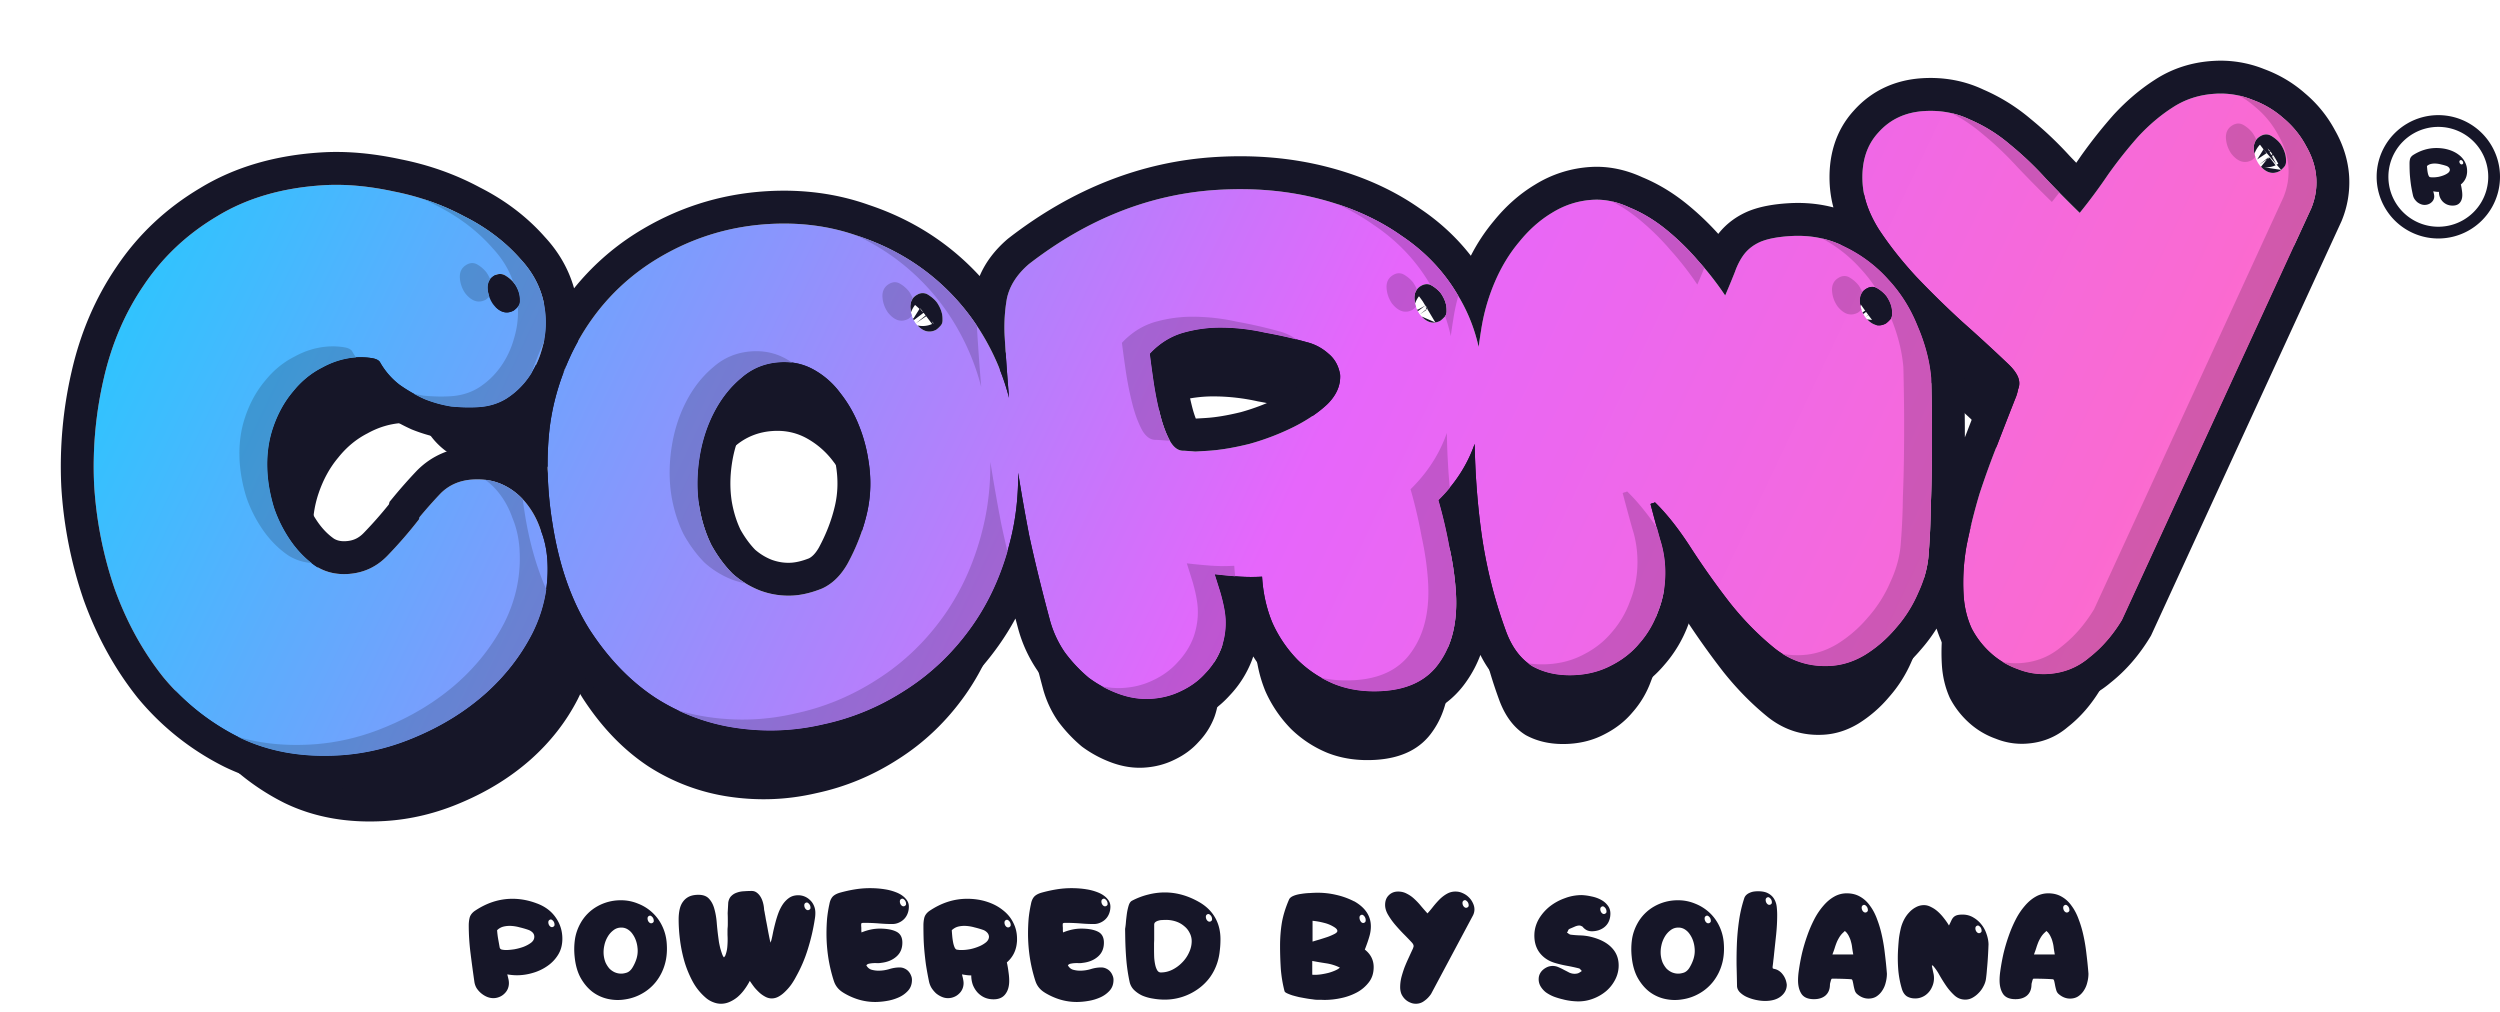 <svg xmlns="http://www.w3.org/2000/svg" width="304" height="123" fill="none"><path fill="#161628" d="M245.087 121.5c-.718 0-1.22-.21-1.508-.628-.287-.431-.431-.988-.431-1.67a6.8 6.8 0 0 1 .018-.485c.012-.167.03-.341.054-.52.096-.718.228-1.454.395-2.208.18-.754.395-1.484.646-2.191.252-.718.539-1.388.862-2.01a8.285 8.285 0 0 1 1.095-1.634c.407-.479.844-.85 1.311-1.113a3.046 3.046 0 0 1 1.544-.413c.622 0 1.166.138 1.633.413.467.263.868.634 1.203 1.113.347.467.634 1.017.862 1.652.239.622.437 1.298.592 2.028.156.718.275 1.466.359 2.244.096.778.174 1.55.234 2.316 0 .359-.048.718-.144 1.077a2.936 2.936 0 0 1-.413.97 2.36 2.36 0 0 1-.7.718c-.275.179-.604.269-.987.269-.491 0-.952-.185-1.383-.556a.926.926 0 0 1-.287-.467 6.059 6.059 0 0 1-.144-.593 7.718 7.718 0 0 0-.107-.52c-.036-.144-.096-.216-.18-.216a30.945 30.945 0 0 0-1.149-.054 43.328 43.328 0 0 0-1.167-.017c-.036 0-.071.029-.107.089-.024.06-.048.138-.072.234a7.682 7.682 0 0 0-.072.269 1.955 1.955 0 0 0-.018.233c-.024.527-.209.94-.556 1.239-.348.287-.808.431-1.383.431zm4.722-5.745a10.678 10.678 0 0 1-.09-.61 3.654 3.654 0 0 0-.126-.61 2.704 2.704 0 0 0-.215-.593 2.16 2.16 0 0 0-.377-.592l-.162-.144-.143.144a2.647 2.647 0 0 0-.485.556c-.12.192-.227.389-.323.593a9.487 9.487 0 0 0-.234.628 8.05 8.05 0 0 1-.197.592l-.126.341h2.531l-.053-.305zm1.831-5.062a.689.689 0 0 0-.108-.413.786.786 0 0 0-.197-.198.249.249 0 0 0-.27-.018c-.119.06-.179.162-.179.306 0 .131.036.257.107.377.144.203.306.263.485.179a.715.715 0 0 0 .108-.09.192.192 0 0 0 .054-.143zm-9.835 4.111c-.024.706-.06 1.394-.108 2.064-.024.347-.054.7-.09 1.059-.023.347-.059.695-.107 1.042-.036.323-.138.64-.305.951a3.147 3.147 0 0 1-.593.826 3.077 3.077 0 0 1-.772.592 1.799 1.799 0 0 1-.844.216c-.49 0-.921-.162-1.292-.485a6.921 6.921 0 0 1-1.023-1.167 18.792 18.792 0 0 1-.862-1.382 6.135 6.135 0 0 0-.79-1.131.138.138 0 0 1-.054.018.138.138 0 0 0-.054.018c.06.299.12.586.18.861.072.276.096.563.072.862a2.454 2.454 0 0 1-.234.88 2.306 2.306 0 0 1-.484.718 2.108 2.108 0 0 1-.701.485c-.263.119-.55.179-.861.179-.395 0-.736-.09-1.023-.269-.276-.192-.473-.491-.593-.898a11.443 11.443 0 0 1-.449-2.459c-.06-.85-.06-1.694 0-2.531.024-.371.054-.742.09-1.113.048-.371.114-.742.198-1.113.083-.395.215-.772.394-1.131.18-.359.395-.671.647-.934a2.96 2.96 0 0 1 .826-.646c.311-.168.64-.252.987-.252.287 0 .574.078.862.234.299.143.58.335.843.574.264.24.509.509.736.808.228.287.425.575.593.862.108-.216.197-.401.269-.557.072-.167.156-.305.251-.413.108-.119.246-.209.413-.269.18-.06.419-.09.718-.09.479 0 .91.114 1.293.341.383.216.712.497.987.844.276.335.485.718.629 1.149.155.431.239.85.251 1.257zm-.844-1.598a.69.69 0 0 0-.108-.413.752.752 0 0 0-.197-.197.244.244 0 0 0-.269-.018c-.12.06-.18.161-.18.305a.72.72 0 0 0 .108.377c.144.203.305.263.485.179a.7.7 0 0 0 .107-.089.195.195 0 0 0 .054-.144zm-20.382 8.294c-.718 0-1.22-.21-1.508-.628-.287-.431-.43-.988-.43-1.67a8.493 8.493 0 0 1 .071-1.005c.096-.718.228-1.454.395-2.208.18-.754.395-1.484.647-2.191a15.34 15.34 0 0 1 .861-2.01 8.329 8.329 0 0 1 1.095-1.634c.407-.479.844-.85 1.311-1.113a3.049 3.049 0 0 1 1.544-.413c.622 0 1.167.138 1.633.413.467.263.868.634 1.203 1.113.347.467.635 1.017.862 1.652.239.622.437 1.298.592 2.028.156.718.276 1.466.359 2.244.096.778.174 1.55.234 2.316 0 .359-.048.718-.144 1.077a2.936 2.936 0 0 1-.413.97 2.36 2.36 0 0 1-.7.718c-.275.179-.604.269-.987.269-.491 0-.952-.185-1.383-.556a.926.926 0 0 1-.287-.467 5.773 5.773 0 0 1-.143-.593 7.655 7.655 0 0 0-.108-.52c-.036-.144-.096-.216-.18-.216a30.945 30.945 0 0 0-1.149-.054 43.197 43.197 0 0 0-1.166-.017c-.036 0-.072.029-.108.089-.024.06-.048.138-.072.234a7.682 7.682 0 0 0-.072.269 1.955 1.955 0 0 0-.018.233c-.024.527-.209.94-.556 1.239-.347.287-.808.431-1.383.431zm4.722-5.745a10.678 10.678 0 0 1-.09-.61 3.654 3.654 0 0 0-.126-.61 2.654 2.654 0 0 0-.215-.593 2.136 2.136 0 0 0-.377-.592l-.162-.144-.143.144a2.647 2.647 0 0 0-.485.556c-.12.192-.227.389-.323.593a8.953 8.953 0 0 0-.233.628c-.06.203-.126.401-.198.592l-.126.341h2.532l-.054-.305zm1.831-5.062a.689.689 0 0 0-.108-.413.77.77 0 0 0-.197-.198.249.249 0 0 0-.27-.018c-.119.06-.179.162-.179.306 0 .131.036.257.108.377.143.203.305.263.484.179a.715.715 0 0 0 .108-.09.192.192 0 0 0 .054-.143zm-11.404 5.296c-.024.263-.053.526-.089.789a15 15 0 0 1-.09.772c0 .108.006.174.018.198a.443.443 0 0 0 .179.072c.204.036.395.113.575.233.179.12.335.269.467.449.131.167.239.359.323.574.083.216.137.437.161.665 0 .562-.239 1.035-.718 1.418-.467.371-1.107.556-1.921.556-.347 0-.718-.042-1.113-.125a5.553 5.553 0 0 1-1.113-.359 2.922 2.922 0 0 1-.844-.575c-.227-.239-.341-.503-.341-.79-.012-.742-.03-1.544-.053-2.405-.012-.862 0-1.748.035-2.657.036-.922.12-1.849.252-2.783.131-.945.341-1.861.628-2.746a.983.983 0 0 1 .269-.449c.132-.12.276-.21.431-.27.156-.071.317-.119.485-.143a3.8 3.8 0 0 1 .503-.036c.55 0 .981.096 1.292.287.311.18.545.413.7.7.156.276.252.581.287.916.036.335.054.658.054.969 0 .79-.042 1.586-.125 2.388l-.252 2.352zm-.269-6.23a.692.692 0 0 0-.108-.413.783.783 0 0 0-.197-.197.244.244 0 0 0-.269-.018c-.12.06-.18.162-.18.305a.72.72 0 0 0 .108.377c.143.204.305.263.485.18a.763.763 0 0 0 .107-.09.195.195 0 0 0 .054-.144zm-5.862 4.758c.096 1.017.024 1.932-.215 2.746a6.103 6.103 0 0 1-1.077 2.119 5.682 5.682 0 0 1-1.688 1.436 5.84 5.84 0 0 1-2.01.7 5.53 5.53 0 0 1-2.083-.036 4.877 4.877 0 0 1-1.903-.844c-.574-.431-1.065-1.005-1.472-1.723-.395-.718-.64-1.586-.736-2.603a8.542 8.542 0 0 1 .036-2.065c.096-.67.317-1.322.664-1.956a5.317 5.317 0 0 1 2.065-2.083 5.76 5.76 0 0 1 2.836-.736 5.36 5.36 0 0 1 2.119.413 5.522 5.522 0 0 1 1.723 1.077c.491.455.886.987 1.185 1.598.299.61.485 1.262.556 1.957zm-4.182 3.195c.239-.383.419-.778.538-1.185a3.23 3.23 0 0 0 .108-1.274 3.655 3.655 0 0 0-.18-.844 3.013 3.013 0 0 0-.395-.79 1.99 1.99 0 0 0-.592-.592 1.447 1.447 0 0 0-.808-.234c-.359 0-.676.108-.951.323a2.63 2.63 0 0 0-.7.79 3.5 3.5 0 0 0-.413 1.077 3.756 3.756 0 0 0-.072 1.149c.036.335.114.647.233.934.132.275.287.514.467.718.192.191.407.341.646.449.252.107.509.161.772.161.216 0 .449-.042.7-.125.252-.096.467-.282.647-.557zm2.621-5.709a.692.692 0 0 0-.108-.413.788.788 0 0 0-.198-.197.243.243 0 0 0-.269-.018c-.12.06-.179.162-.179.305 0 .132.036.257.107.377.144.204.306.263.485.18a.715.715 0 0 0 .108-.09.195.195 0 0 0 .054-.144zm-18.863 5.117c-.837-.228-1.496-.659-1.974-1.293-.467-.634-.671-1.424-.611-2.37.048-.622.24-1.214.575-1.777a5.7 5.7 0 0 1 1.31-1.472 6.476 6.476 0 0 1 1.813-.987 5.73 5.73 0 0 1 2.029-.377c.383.012.784.066 1.203.161.431.084.82.222 1.167.413.359.192.646.443.861.754.216.299.306.67.27 1.113a2.205 2.205 0 0 1-.216.826 1.849 1.849 0 0 1-.484.61c-.204.168-.443.3-.719.395a2.755 2.755 0 0 1-.843.126c-.204 0-.401-.042-.593-.126a1.519 1.519 0 0 1-.52-.431.657.657 0 0 0-.18-.089.444.444 0 0 0-.197-.054c-.192 0-.401.054-.629.161l-.592.252a.34.34 0 0 0-.162.197.861.861 0 0 1-.143.252c.072.035.143.083.215.143.084.06.162.096.234.108.383.048.772.078 1.166.09.395.012.784.059 1.167.143 1.197.276 2.095.736 2.693 1.383.599.634.868 1.43.808 2.387a3.746 3.746 0 0 1-.467 1.562 4.575 4.575 0 0 1-1.059 1.31 5.413 5.413 0 0 1-1.544.898 4.985 4.985 0 0 1-1.849.341c-.215 0-.491-.018-.826-.054a7.476 7.476 0 0 1-1.041-.197 9.369 9.369 0 0 1-1.077-.323 4.654 4.654 0 0 1-.969-.521 2.643 2.643 0 0 1-.665-.754 1.7 1.7 0 0 1-.215-.987c.012-.192.066-.377.161-.557.096-.179.222-.335.377-.466.156-.132.33-.24.521-.324a1.697 1.697 0 0 1 1.364.036c.228.096.449.204.665.323.215.108.425.216.628.324.215.095.431.143.646.143.168 0 .317-.024.449-.072.132-.059.275-.149.431-.269-.06-.06-.12-.126-.18-.197a.326.326 0 0 0-.197-.126c-.479-.12-.952-.221-1.418-.305a13.872 13.872 0 0 1-1.383-.323zm6.176-6.248a.692.692 0 0 0-.108-.413.8.8 0 0 0-.197-.197.245.245 0 0 0-.27-.018c-.119.06-.179.162-.179.305 0 .132.036.258.108.377.143.204.305.263.484.18a.715.715 0 0 0 .108-.09.195.195 0 0 0 .054-.144zm-21.336 10c-.24.347-.515.628-.826.843-.299.228-.64.341-1.023.341-.252 0-.491-.053-.718-.161a1.913 1.913 0 0 1-.611-.413 2.12 2.12 0 0 1-.431-.628 2.27 2.27 0 0 1-.143-.808c0-.395.048-.79.143-1.185.108-.407.234-.808.377-1.203.156-.395.324-.784.503-1.167.18-.395.353-.772.521-1.131.024-.06.042-.113.054-.161a.37.37 0 0 0 .035-.162c0-.132-.077-.281-.233-.449a40.553 40.553 0 0 0-1.041-1.077 22.527 22.527 0 0 1-1.041-1.149 8.748 8.748 0 0 1-.826-1.185c-.216-.394-.323-.771-.323-1.131 0-.502.149-.897.448-1.184.3-.3.677-.449 1.131-.449.395 0 .754.09 1.078.269.335.168.64.383.915.646.287.264.557.551.808.862.263.311.521.604.772.88.251-.276.497-.569.736-.88.251-.311.509-.598.772-.862.275-.263.562-.478.862-.646a2.05 2.05 0 0 1 1.041-.269c.311 0 .604.066.879.197.276.12.515.282.719.485.215.203.382.437.502.7.132.263.198.527.198.79 0 .239-.054.473-.162.7l-5.116 9.587zm4.578-10.754a.7.7 0 0 0-.108-.413.788.788 0 0 0-.198-.197.243.243 0 0 0-.269-.018c-.12.06-.179.162-.179.305a.72.72 0 0 0 .107.377c.144.204.305.263.485.18a.715.715 0 0 0 .108-.09.195.195 0 0 0 .054-.144zm-22.396 10.395a15.799 15.799 0 0 1-.449-2.711c-.06-.934-.09-1.861-.09-2.783 0-.969.072-1.903.216-2.8.155-.898.442-1.831.861-2.801.072-.191.246-.347.521-.467.275-.119.592-.203.951-.251.359-.06.724-.096 1.096-.108.371-.024.682-.035.933-.035.754 0 1.49.083 2.208.251a9.06 9.06 0 0 1 2.172.772c.012.012.024.018.036.018.024 0 .042.006.054.018 1.329.766 1.993 1.777 1.993 3.034 0 .418-.066.843-.198 1.274-.119.419-.299.934-.538 1.544.718.563 1.077 1.275 1.077 2.136 0 .73-.198 1.347-.593 1.849a4.508 4.508 0 0 1-1.472 1.239 7.145 7.145 0 0 1-1.921.682 9.575 9.575 0 0 1-1.938.216c-.168 0-.341-.006-.521-.018h-.503c-.095 0-.257-.018-.484-.054a11.29 11.29 0 0 1-.754-.108 58.946 58.946 0 0 1-.88-.161 20.404 20.404 0 0 1-.826-.216 6.2 6.2 0 0 1-.646-.251c-.18-.084-.281-.174-.305-.269zm6.103-7.738a4.084 4.084 0 0 0-1.292-.556 9.015 9.015 0 0 0-1.4-.252v2.532c.227-.072.508-.156.843-.252.348-.107.683-.215 1.006-.323a7.11 7.11 0 0 0 .826-.359c.227-.12.341-.239.341-.359 0-.144-.108-.287-.324-.431zm.629 4.883a5.62 5.62 0 0 0-1.67-.52 41.272 41.272 0 0 1-1.687-.288v1.67c.06.012.113.018.161.018h.18c.251 0 .526-.024.826-.072.299-.048.586-.108.861-.18.288-.083.551-.179.79-.287.24-.107.419-.221.539-.341zm3.141-5.727a.726.726 0 0 0-.107-.43.677.677 0 0 0-.198-.216.244.244 0 0 0-.269-.018c-.12.06-.18.162-.18.305 0 .144.036.282.108.413.132.228.293.3.485.216a.715.715 0 0 0 .108-.09.298.298 0 0 0 .053-.18zm-28.699 7.504a21.232 21.232 0 0 1-.413-2.782 41.238 41.238 0 0 1-.126-2.585l-.018-1.113a8.44 8.44 0 0 0 .108-.934c.036-.359.078-.706.126-1.041a7.06 7.06 0 0 1 .215-.915c.096-.276.228-.455.395-.539a8.705 8.705 0 0 1 1.993-.754 8.166 8.166 0 0 1 1.993-.251c1.46 0 2.89.413 4.29 1.238.814.491 1.43 1.113 1.849 1.867.419.754.628 1.616.628 2.585a11 11 0 0 1-.089 1.437 6.86 6.86 0 0 1-.252 1.274 6.387 6.387 0 0 1-.915 1.885 6.292 6.292 0 0 1-1.472 1.454 6.942 6.942 0 0 1-4.057 1.293 8 8 0 0 1-1.419-.126 5.393 5.393 0 0 1-1.292-.359 3.65 3.65 0 0 1-.987-.664 1.972 1.972 0 0 1-.557-.97zm2.98-5.242c0 .096-.006.264-.018.503v.808c0 .299.006.61.018.933.024.324.066.623.126.898.06.263.143.485.251.664.108.168.251.252.431.252.479 0 .939-.108 1.382-.324.455-.227.856-.52 1.203-.879.359-.359.64-.766.844-1.221.215-.455.323-.915.323-1.382 0-.359-.084-.694-.251-1.006a2.326 2.326 0 0 0-.665-.825 2.935 2.935 0 0 0-.987-.557 3.804 3.804 0 0 0-1.239-.197c-.131 0-.281.006-.449.018-.155 0-.305.024-.448.071a.992.992 0 0 0-.377.18c-.096.072-.144.18-.144.323v1.741zm7.037-2.387a.696.696 0 0 0-.107-.413.775.775 0 0 0-.198-.198.245.245 0 0 0-.269-.017c-.12.059-.18.161-.18.305 0 .131.036.257.108.377.144.203.305.263.485.179a.71.71 0 0 0 .107-.09.19.19 0 0 0 .054-.143zm-20.332 8.904c-.574-.347-.957-.82-1.149-1.418a18.448 18.448 0 0 1-.682-2.89 19.674 19.674 0 0 1-.215-2.873c0-.61.024-1.215.072-1.813.059-.598.155-1.197.287-1.795.06-.335.173-.611.341-.826.179-.227.485-.407.915-.538a16.8 16.8 0 0 1 1.868-.413 11.304 11.304 0 0 1 1.795-.144c.658 0 1.274.048 1.849.144a6.239 6.239 0 0 1 1.508.43c.431.192.766.431 1.005.719.251.275.377.592.377.951 0 .311-.054.598-.162.862a1.873 1.873 0 0 1-.43.664c-.18.179-.395.323-.647.431a1.91 1.91 0 0 1-.79.161c-.49 0-1.023-.024-1.597-.071a22.104 22.104 0 0 0-1.867-.072.558.558 0 0 0-.234.036c-.048.012-.071.059-.071.143v.216c.012.083.017.173.017.269v.287c.012.096.018.168.018.216.766-.312 1.502-.467 2.209-.467.849 0 1.519.12 2.01.359.503.239.754.688.754 1.346 0 .718-.245 1.287-.736 1.706-.479.419-1.095.67-1.849.754-.12.024-.269.036-.449.036a4.025 4.025 0 0 0-.538 0c-.18.012-.347.036-.503.071a.474.474 0 0 0-.305.198c.167.287.389.467.664.538.275.072.545.108.808.108.455 0 .898-.066 1.328-.197a4.354 4.354 0 0 1 1.239-.198c.215 0 .413.042.592.126.192.084.354.197.485.341.132.144.234.305.305.485.084.179.126.365.126.556 0 .527-.156.964-.467 1.311a3.356 3.356 0 0 1-1.149.825 5.773 5.773 0 0 1-1.454.431 8.576 8.576 0 0 1-1.364.126 7.128 7.128 0 0 1-2.029-.287 8.034 8.034 0 0 1-1.885-.844zm7.63-10.771a.69.69 0 0 0-.108-.413.77.77 0 0 0-.197-.198.249.249 0 0 0-.27-.018c-.119.06-.179.162-.179.306 0 .131.036.257.108.377.143.203.305.263.484.179a.715.715 0 0 0 .108-.09.19.19 0 0 0 .054-.143zm-11.031 4.649c-.084.994-.491 1.807-1.221 2.442.084.371.15.754.197 1.149.06.383.09.748.09 1.095 0 .682-.161 1.227-.485 1.633-.311.407-.783.611-1.418.611-.419 0-.796-.078-1.131-.234a2.718 2.718 0 0 1-.843-.628 3.06 3.06 0 0 1-.557-.933 3.382 3.382 0 0 1-.179-1.113c-.18 0-.366-.012-.557-.036-.18-.024-.371-.054-.574-.09l.107.431c.06.263.09.478.09.646 0 .239-.048.473-.144.7a1.74 1.74 0 0 1-.413.575 1.8 1.8 0 0 1-.61.395 1.89 1.89 0 0 1-1.49-.018 2.854 2.854 0 0 1-.7-.431 3.55 3.55 0 0 1-.539-.647 2.551 2.551 0 0 1-.305-.771 42.678 42.678 0 0 1-.377-2.065 41.55 41.55 0 0 1-.197-1.759 25.1 25.1 0 0 1-.09-1.562 59.475 59.475 0 0 1-.018-1.454c0-.323.036-.634.108-.934.084-.299.275-.562.574-.79 1.472-1.005 3.016-1.508 4.632-1.508.862 0 1.663.12 2.405.36.742.239 1.383.574 1.921 1.005.551.419.976.927 1.275 1.526.311.598.467 1.256.467 1.974v.216c0 .072-.006.144-.018.215zm-4.147-1.526a10.983 10.983 0 0 0-.988-.287 4.913 4.913 0 0 0-1.005-.179c-.335-.024-.658 0-.969.071-.3.072-.569.222-.808.449.012.192.03.425.054.7.024.264.06.521.107.772.048.252.114.467.198.647.084.167.191.251.323.251l.269.036h.288c.299 0 .64-.036 1.023-.108a5.945 5.945 0 0 0 1.077-.341 3.36 3.36 0 0 0 .844-.503c.227-.203.341-.43.341-.682a.796.796 0 0 0-.252-.52 1.21 1.21 0 0 0-.502-.306zm3.393-.556a.69.69 0 0 0-.108-.413.767.767 0 0 0-.197-.197.245.245 0 0 0-.27-.018c-.119.059-.179.161-.179.305 0 .131.036.257.107.377.144.203.306.263.485.179a.77.77 0 0 0 .108-.089.195.195 0 0 0 .054-.144zm-20.352 8.204c-.575-.347-.958-.82-1.149-1.418a18.341 18.341 0 0 1-.683-2.89 19.674 19.674 0 0 1-.215-2.873c0-.61.024-1.215.072-1.813.06-.598.155-1.197.287-1.795.06-.335.174-.611.341-.826.18-.227.485-.407.916-.538.646-.18 1.268-.318 1.867-.413a11.304 11.304 0 0 1 1.795-.144c.658 0 1.274.048 1.849.144a6.239 6.239 0 0 1 1.508.43c.431.192.766.431 1.005.719.252.275.377.592.377.951 0 .311-.054.598-.161.862a1.89 1.89 0 0 1-.431.664 2.06 2.06 0 0 1-.646.431c-.24.107-.503.161-.79.161-.491 0-1.024-.024-1.598-.071a22.104 22.104 0 0 0-1.867-.072.55.55 0 0 0-.233.036c-.048.012-.072.059-.072.143v.216c.012.083.018.173.018.269v.287c.012.096.018.168.018.216.766-.312 1.502-.467 2.208-.467.849 0 1.52.12 2.01.359.503.239.754.688.754 1.346 0 .718-.245 1.287-.736 1.706-.478.419-1.095.67-1.849.754a2.331 2.331 0 0 1-.449.036 4.025 4.025 0 0 0-.538 0c-.18.012-.347.036-.503.071a.477.477 0 0 0-.305.198c.168.287.389.467.664.538.276.072.545.108.808.108.455 0 .898-.066 1.329-.197a4.342 4.342 0 0 1 1.238-.198c.216 0 .413.042.593.126.191.084.353.197.484.341.132.144.234.305.306.485.083.179.125.365.125.556 0 .527-.155.964-.467 1.311a3.361 3.361 0 0 1-1.148.825c-.455.204-.94.348-1.455.431a8.576 8.576 0 0 1-1.364.126 7.128 7.128 0 0 1-2.029-.287 8.01 8.01 0 0 1-1.884-.844zm7.629-10.771a.69.69 0 0 0-.108-.413.754.754 0 0 0-.197-.198.247.247 0 0 0-.269-.018c-.12.06-.18.162-.18.306 0 .131.036.257.108.377.143.203.305.263.485.179a.763.763 0 0 0 .107-.09.19.19 0 0 0 .054-.143zm-17.258.718c.035.143.066.299.09.467.035.167.077.401.125.7.06.287.132.664.216 1.131.083.466.203 1.065.358 1.795l-.125.197c-.012.012-.018.024-.018.036 0 .012-.006.018-.018.018l.018-.072a3.28 3.28 0 0 0 .072-.197 1.71 1.71 0 0 0 .09-.215c.035-.084.06-.144.071-.18.072-.287.144-.622.216-1.005.084-.383.18-.778.287-1.185.108-.407.233-.802.377-1.185.155-.395.341-.748.556-1.059.228-.311.485-.563.772-.754.3-.192.653-.287 1.06-.287a2.03 2.03 0 0 1 1.418.574c.203.18.365.407.484.682.12.264.18.563.18.898 0 .227-.018.449-.054.664a24.56 24.56 0 0 1-.844 3.68 17.105 17.105 0 0 1-1.454 3.411 8.545 8.545 0 0 1-.592.97 6.289 6.289 0 0 1-.736.843c-.251.252-.52.455-.808.611a1.747 1.747 0 0 1-.808.215 1.64 1.64 0 0 1-.736-.179 3.605 3.605 0 0 1-.7-.467 7.304 7.304 0 0 1-.664-.682 12.638 12.638 0 0 1-.575-.808 7.58 7.58 0 0 1-.7 1.113 5.266 5.266 0 0 1-.826.879c-.299.24-.616.431-.951.575a2.568 2.568 0 0 1-1.023.215c-.323 0-.647-.065-.97-.197a2.985 2.985 0 0 1-.933-.575 6.878 6.878 0 0 1-1.508-1.867 12.863 12.863 0 0 1-1.005-2.387 17.281 17.281 0 0 1-.557-2.621c-.12-.91-.18-1.783-.18-2.621 0-.443.042-.85.126-1.221.084-.371.222-.682.413-.933.192-.264.437-.467.736-.611.311-.143.688-.215 1.131-.215.575 0 1.005.161 1.293.485.299.323.514.736.646 1.238.143.503.24 1.053.287 1.652.048.598.108 1.167.18 1.705.024.18.053.401.09.664.047.252.101.503.16.754.073.252.145.479.216.683.072.203.15.347.234.43l.143-.179c.132-.323.216-.652.252-.987a9.872 9.872 0 0 0 .036-1.562v-.521c0-.155.006-.287.018-.395.012-.108.017-.281.017-.52v-.467c0-.192-.005-.443-.017-.754l.071-1.293c.06-.347.186-.61.377-.79.192-.191.42-.329.683-.412.263-.096.55-.15.861-.162.311-.024.623-.036.934-.036.227 0 .43.066.61.198.18.131.335.305.467.52.131.216.233.467.305.754.072.275.114.557.126.844zm.646 4.38.018-.09a.2.2 0 0 0-.018.09zm4.99-4.631a.691.691 0 0 0-.107-.413.774.774 0 0 0-.198-.198.244.244 0 0 0-.269-.018c-.12.06-.18.162-.18.305a.72.72 0 0 0 .108.377c.144.204.305.264.485.18a.714.714 0 0 0 .108-.09.194.194 0 0 0 .054-.143zm-17.496 4.111c.096 1.017.024 1.932-.215 2.746a6.114 6.114 0 0 1-1.077 2.119 5.685 5.685 0 0 1-1.688 1.436 5.845 5.845 0 0 1-2.01.7 5.527 5.527 0 0 1-2.083-.036 4.872 4.872 0 0 1-1.903-.844c-.574-.431-1.065-1.005-1.472-1.723-.395-.718-.64-1.586-.736-2.603a8.461 8.461 0 0 1 .036-2.065c.096-.67.317-1.322.664-1.956a5.316 5.316 0 0 1 2.065-2.083 5.759 5.759 0 0 1 2.836-.736 5.36 5.36 0 0 1 2.119.413 5.393 5.393 0 0 1 2.908 2.675c.3.61.485 1.262.556 1.957zm-4.182 3.195c.239-.383.418-.778.538-1.185a3.23 3.23 0 0 0 .108-1.274 3.659 3.659 0 0 0-.18-.844 3.05 3.05 0 0 0-.395-.79 1.994 1.994 0 0 0-.592-.592 1.448 1.448 0 0 0-.808-.234c-.359 0-.676.108-.951.323a2.648 2.648 0 0 0-.7.79 3.5 3.5 0 0 0-.413 1.077 3.769 3.769 0 0 0-.072 1.149c.036.335.114.647.233.934.132.275.287.514.467.718.191.191.407.341.646.449.252.107.509.161.772.161.216 0 .449-.042.7-.125.252-.096.467-.282.647-.557zm2.62-5.709a.694.694 0 0 0-.107-.413.787.787 0 0 0-.198-.197.244.244 0 0 0-.269-.018c-.12.06-.18.162-.18.305a.72.72 0 0 0 .108.377c.144.204.306.263.485.18a.714.714 0 0 0 .108-.09.195.195 0 0 0 .054-.144zm-14.184-2.136c.981.371 1.735.939 2.262 1.705.538.766.808 1.628.808 2.585 0 .731-.168 1.371-.503 1.921a4.507 4.507 0 0 1-1.31 1.383 5.928 5.928 0 0 1-1.778.843 6.72 6.72 0 0 1-1.92.288c-.384 0-.779-.036-1.186-.108.06.227.108.425.144.592.036.156.054.317.054.485 0 .239-.048.473-.144.7a1.755 1.755 0 0 1-.413.575 1.804 1.804 0 0 1-.61.395 1.89 1.89 0 0 1-.736.143c-.251 0-.509-.054-.772-.161a2.857 2.857 0 0 1-1.256-1.06 2.13 2.13 0 0 1-.27-.789 183.689 183.689 0 0 1-.467-3.465 27.204 27.204 0 0 1-.215-3.375c0-.323.036-.634.108-.934.084-.299.275-.562.574-.79 1.472-1.005 3.016-1.508 4.632-1.508 1.005 0 2.004.192 2.998.575zm-1.095 3.195c-.311-.107-.64-.203-.988-.287a4.916 4.916 0 0 0-1.005-.179c-.335-.024-.658 0-.97.071a1.65 1.65 0 0 0-.807.449c.024.347.066.694.125 1.041l.18 1.006c.024.167.114.269.27.305.167.036.334.054.502.054.287 0 .628-.03 1.023-.09a6.809 6.809 0 0 0 1.131-.305c.36-.144.664-.311.916-.503.251-.203.377-.437.377-.7a.721.721 0 0 0-.234-.556 1.358 1.358 0 0 0-.52-.306zm3.213-.592a.691.691 0 0 0-.108-.413.756.756 0 0 0-.197-.197.244.244 0 0 0-.27-.018c-.119.06-.179.161-.179.305 0 .131.036.257.108.377.143.203.305.263.484.179a.71.71 0 0 0 .108-.089.195.195 0 0 0 .054-.144zm187.954-28.597c-1.108 1.83-2.418 3.338-3.929 4.523-1.447 1.242-3.14 1.92-5.08 2.035a8.41 8.41 0 0 1-3.686-.602 9.63 9.63 0 0 1-3.216-1.907 10.632 10.632 0 0 1-2.372-3.053c-.56-1.244-.884-2.594-.971-4.049-.118-2 .005-4.015.371-6.044a71.218 71.218 0 0 1 1.547-6.206 102.09 102.09 0 0 1 2.195-6.062 639.22 639.22 0 0 1 2.296-5.885c.103-.31.178-.589.224-.835.107-.25.151-.526.133-.829-.039-.667-.478-1.401-1.317-2.203a206.677 206.677 0 0 0-5.598-5.142 114.37 114.37 0 0 1-5.62-5.506c-1.756-1.903-3.269-3.82-4.54-5.753-1.21-1.935-1.869-3.812-1.977-5.63-.152-2.547.487-4.592 1.916-6.137 1.425-1.606 3.29-2.477 5.593-2.614 2.001-.12 3.846.227 5.537 1.04a18.94 18.94 0 0 1 4.832 2.997 40.046 40.046 0 0 1 4.352 4.121 156.952 156.952 0 0 0 4.175 4.223 69.212 69.212 0 0 0 3.463-4.677 55.447 55.447 0 0 1 3.65-4.597c1.315-1.417 2.705-2.594 4.17-3.533 1.522-1.003 3.253-1.562 5.193-1.678a10.215 10.215 0 0 1 4.515.735 11.68 11.68 0 0 1 3.783 2.24 11.241 11.241 0 0 1 2.757 3.394c.746 1.294 1.159 2.608 1.238 3.941.073 1.213-.13 2.411-.607 3.596l-23.027 50.097zm19.948-55.846c.021-.67-.203-1.357-.67-2.059a3.94 3.94 0 0 0-1.06-.94c-.442-.278-.899-.282-1.369-.01-.589.339-.861.872-.818 1.6.04.667.26 1.292.659 1.877.789.987 1.625 1.241 2.51.763.174-.132.347-.294.518-.487.171-.193.248-.44.23-.744z"/><path fill="#161628" d="M234.007 54.301c.092 3.584.117 7.08.076 10.49a175.11 175.11 0 0 1-.135 5.392 78.018 78.018 0 0 1-.232 5.306c-.085 1.647-.504 3.284-1.259 4.911a16.02 16.02 0 0 1-2.752 4.361 15.671 15.671 0 0 1-3.732 3.234c-1.351.81-2.754 1.258-4.209 1.345-2.485.148-4.716-.541-6.693-2.066-1.98-1.586-3.825-3.453-5.534-5.602a95.556 95.556 0 0 1-4.781-6.742c-1.474-2.285-2.922-4.115-4.342-5.49a.691.691 0 0 1-.267.106.692.692 0 0 0-.267.107c.393 1.498.782 2.935 1.168 4.311.447 1.373.655 2.82.624 4.343a12.5 12.5 0 0 1-.917 4.526 11.703 11.703 0 0 1-2.239 3.783c-.909 1.088-2.042 1.977-3.401 2.666-1.297.686-2.734 1.075-4.31 1.169-2.001.119-3.755-.233-5.264-1.056-1.452-.887-2.542-2.343-3.271-4.368a57.897 57.897 0 0 1-3.014-12.322 90.633 90.633 0 0 1-.763-12.821c.01-1.887.05-3.775.12-5.665a60.75 60.75 0 0 1 .665-5.697 23.83 23.83 0 0 1 1.659-5.847c.802-1.873 1.799-3.514 2.993-4.923 1.19-1.47 2.519-2.645 3.988-3.523a10.413 10.413 0 0 1 4.925-1.57c1.455-.087 2.933.22 4.435.922 1.559.638 3.041 1.523 4.447 2.656a30.268 30.268 0 0 1 3.971 3.87 37.555 37.555 0 0 1 3.261 4.186c.48-1.123.879-2.09 1.196-2.9.313-.87.696-1.592 1.149-2.167.509-.638 1.179-1.134 2.01-1.488.891-.357 2.094-.58 3.61-.671 2.425-.144 4.641.302 6.65 1.338a16.947 16.947 0 0 1 5.255 3.977c1.495 1.614 2.671 3.49 3.529 5.63.917 2.135 1.468 4.232 1.651 6.29zm-4.755-7.838c.021-.67-.202-1.357-.67-2.06a3.912 3.912 0 0 0-1.06-.94c-.442-.278-.898-.281-1.369-.01-.588.34-.861.872-.817 1.6.039.667.259 1.293.659 1.877.789.987 1.625 1.242 2.509.763.175-.132.348-.294.519-.487.171-.192.247-.44.229-.743z"/><path fill="#161628" d="M179.521 56.446c-.125 5.057-1.941 9.302-5.448 12.734a58.211 58.211 0 0 1 1.346 5.76c.419 1.922.68 3.762.785 5.52.205 3.456-.449 6.263-1.963 8.42-1.454 2.156-3.787 3.329-7 3.52-2.121.126-4.054-.155-5.799-.842a13.847 13.847 0 0 1-4.462-2.928 15.555 15.555 0 0 1-3.1-4.56c-.711-1.723-1.126-3.584-1.245-5.584-.909.054-1.853.049-2.83-.015a70.286 70.286 0 0 1-2.936-.281l.675 2.15c.382 1.315.599 2.397.649 3.246a9.082 9.082 0 0 1-.516 3.59 8.909 8.909 0 0 1-1.919 3.034c-.798.899-1.789 1.627-2.972 2.184-1.123.553-2.352.87-3.685.95-1.273.075-2.562-.122-3.868-.592a14.373 14.373 0 0 1-3.676-1.971 17.856 17.856 0 0 1-2.923-3.112 12.89 12.89 0 0 1-1.778-3.818c-1.015-3.772-1.859-7.22-2.531-10.343a209.568 209.568 0 0 1-1.53-8.852 127.577 127.577 0 0 1-.926-7.884 303.711 303.711 0 0 1-.528-7.36 20.172 20.172 0 0 1 .264-4.76c.334-1.541 1.225-2.932 2.672-4.174 7.153-5.536 14.822-8.547 23.005-9.034 4.365-.26 8.463.105 12.293 1.094 3.831.99 7.175 2.494 10.032 4.514 2.915 1.956 5.22 4.404 6.916 7.345 1.756 2.937 2.743 6.224 2.959 9.862l.065 1.09c.022.365.013.73-.026 1.097zm-21.464-6.48a54.224 54.224 0 0 0-5.088-1.157 25.02 25.02 0 0 0-5.146-.606 16.525 16.525 0 0 0-4.889.655c-1.494.454-2.813 1.293-3.956 2.517.118.966.279 2.143.483 3.53.201 1.326.46 2.619.778 3.877.318 1.259.717 2.33 1.195 3.214.475.824 1.046 1.216 1.713 1.176.488.032.946.066 1.374.1l1.455-.086c1.516-.09 3.233-.374 5.151-.853a30.268 30.268 0 0 0 5.353-2.053c1.654-.828 3.028-1.761 4.122-2.8 1.091-1.099 1.598-2.285 1.522-3.558-.186-1.084-.662-1.938-1.429-2.561a6.162 6.162 0 0 0-2.638-1.394zm17.018-3.84c.021-.67-.203-1.357-.67-2.06a3.925 3.925 0 0 0-1.06-.94c-.442-.278-.899-.281-1.369-.01-.589.34-.861.873-.818 1.6.04.667.26 1.292.659 1.877.789.987 1.626 1.242 2.51.763a3.65 3.65 0 0 0 .518-.487c.171-.192.248-.44.23-.743z"/><path fill="#161628" d="M122.457 59.475c.792 5.124.704 9.783-.264 13.977-.967 4.195-2.573 7.88-4.817 11.055-2.245 3.175-4.95 5.769-8.115 7.782-3.105 2.01-6.429 3.394-9.973 4.152-3.48.816-7 .964-10.559.446a24.705 24.705 0 0 1-9.893-3.7c-3.04-2.01-5.698-4.772-7.975-8.287-2.217-3.518-3.72-7.839-4.512-12.963-.58-3.615-.727-7.105-.44-10.468.283-3.423 1.208-6.794 2.775-10.111 2.275-4.698 5.552-8.421 9.83-11.17 4.338-2.752 9.053-4.28 14.145-4.582 3.88-.231 7.497.253 10.854 1.453 3.413 1.135 6.431 2.78 9.053 4.937a27.368 27.368 0 0 1 6.483 7.735c1.699 3.002 2.835 6.25 3.408 9.744zm-20.224 17.446c1.097-2.012 1.888-4.067 2.371-6.164.484-2.097.538-4.26.162-6.488a18.6 18.6 0 0 0-1.164-4.22 15.461 15.461 0 0 0-2.238-3.882 10.132 10.132 0 0 0-3.18-2.822c-1.258-.716-2.646-1.029-4.161-.939-1.819.108-3.393.75-4.722 1.923-1.333 1.114-2.436 2.518-3.309 4.212-.872 1.695-1.461 3.555-1.767 5.58-.305 2.026-.31 3.973-.017 5.842.283 1.686.77 3.239 1.463 4.658.75 1.354 1.61 2.52 2.58 3.496a10.986 10.986 0 0 0 3.41 2.079 9.855 9.855 0 0 0 3.958.586c1.091-.065 2.26-.348 3.508-.848 1.245-.56 2.28-1.565 3.106-3.013zm11.556-29.706c.021-.67-.202-1.356-.67-2.058a3.922 3.922 0 0 0-1.059-.941c-.443-.278-.899-.281-1.37-.01-.588.34-.86.872-.817 1.6.04.667.259 1.292.659 1.877.789.987 1.625 1.242 2.509.763.175-.132.348-.294.519-.487.171-.193.247-.44.229-.744z"/><path fill="#161628" d="M46.77 99.838c-4.546.27-8.605-.462-12.175-2.196A28.425 28.425 0 0 1 25.4 90.34c-2.499-3.136-4.477-6.73-5.934-10.78a47.823 47.823 0 0 1-2.485-12.627 47.315 47.315 0 0 1 1.153-12.844c.963-4.255 2.592-8.063 4.887-11.423 2.29-3.422 5.257-6.214 8.9-8.377 3.64-2.224 7.975-3.486 13.007-3.785 2.606-.155 5.45.102 8.532.77 3.078.608 5.937 1.624 8.576 3.049 2.697 1.36 4.96 3.081 6.786 5.163 1.884 2.017 2.906 4.36 3.064 7.026a11.165 11.165 0 0 1-.49 4.045 10.83 10.83 0 0 1-1.623 3.381 9.635 9.635 0 0 1-2.678 2.532c-.998.607-2.134.948-3.407 1.024-1.03.061-2.127.035-3.29-.078a15.225 15.225 0 0 1-3.247-.902 18.546 18.546 0 0 1-3.023-1.737 9.057 9.057 0 0 1-2.35-2.689c-.14-.296-.516-.486-1.13-.571a8.83 8.83 0 0 0-1.738-.08c-1.455.087-2.86.505-4.214 1.255-1.358.69-2.547 1.672-3.566 2.95-1.023 1.216-1.819 2.663-2.388 4.34-.57 1.675-.797 3.484-.681 5.423.083 1.395.35 2.839.805 4.333a16.226 16.226 0 0 0 2.067 4.074c.864 1.226 1.867 2.231 3.008 3.015 1.138.723 2.435 1.042 3.89.955 1.879-.112 3.478-.845 4.796-2.201a53.711 53.711 0 0 0 3.843-4.426l.075-.279a57.845 57.845 0 0 1 2.566-2.89c1.033-1.035 2.338-1.599 3.914-1.693 1.334-.079 2.532.124 3.595.608a7.891 7.891 0 0 1 2.772 2.116c.785.927 1.397 2.016 1.837 3.267.496 1.188.786 2.478.869 3.873.184 3.091-.431 6.048-1.845 8.87-1.418 2.76-3.34 5.217-5.767 7.369-2.37 2.087-5.127 3.803-8.271 5.145-3.084 1.34-6.233 2.105-9.445 2.296zM68.758 44.51c.02-.67-.203-1.357-.67-2.06a3.921 3.921 0 0 0-1.06-.94c-.442-.278-.899-.281-1.37-.01-.587.34-.86.873-.816 1.6.04.667.259 1.292.659 1.877.788.987 1.625 1.242 2.509.763a3.62 3.62 0 0 0 .518-.487c.171-.193.248-.44.23-.743z"/><path fill="url(#a)" fill-rule="evenodd" d="M29.056 89.658c3.57 1.734 7.629 2.466 12.175 2.196 3.213-.191 6.362-.956 9.445-2.296 3.145-1.343 5.902-3.058 8.272-5.145 2.427-2.152 4.35-4.609 5.767-7.37 1.414-2.821 2.029-5.778 1.845-8.87-.083-1.394-.373-2.684-.87-3.872-.439-1.251-1.05-2.34-1.836-3.267a7.89 7.89 0 0 0-2.772-2.116c-1.063-.484-2.261-.687-3.595-.608-1.576.094-2.88.658-3.914 1.693a57.84 57.84 0 0 0-2.566 2.89l-.075.279a53.711 53.711 0 0 1-3.843 4.426c-1.318 1.356-2.917 2.09-4.797 2.201-1.454.087-2.75-.232-3.889-.955-1.142-.784-2.144-1.789-3.008-3.015a16.226 16.226 0 0 1-2.067-4.074c-.454-1.494-.723-2.938-.805-4.333-.116-1.94.111-3.747.68-5.424.57-1.676 1.366-3.123 2.389-4.34 1.019-1.277 2.208-2.26 3.566-2.95 1.355-.749 2.76-1.167 4.214-1.253a8.83 8.83 0 0 1 1.739.079c.613.085.99.275 1.129.571a9.059 9.059 0 0 0 2.35 2.69 18.55 18.55 0 0 0 3.023 1.736c1.06.424 2.142.724 3.247.902 1.163.113 2.26.14 3.29.078 1.273-.076 2.409-.417 3.407-1.024a9.636 9.636 0 0 0 2.678-2.532 10.829 10.829 0 0 0 1.624-3.381c.409-1.302.572-2.65.49-4.045-.16-2.667-1.18-5.01-3.065-7.026-1.827-2.082-4.089-3.803-6.786-5.163-2.64-1.425-5.498-2.441-8.576-3.049-3.082-.668-5.926-.925-8.532-.77-5.032.3-9.367 1.56-13.007 3.785-3.643 2.163-6.61 4.956-8.9 8.377-2.295 3.36-3.924 7.168-4.888 11.423a47.31 47.31 0 0 0-1.152 12.844 47.823 47.823 0 0 0 2.485 12.627c1.457 4.05 3.435 7.644 5.933 10.78a28.427 28.427 0 0 0 9.195 7.3zm33.492-55.191c.468.702.69 1.388.67 2.059.018.303-.059.55-.23.743a3.626 3.626 0 0 1-.518.487c-.884.479-1.72.224-2.51-.763a3.664 3.664 0 0 1-.659-1.877c-.043-.728.23-1.26.818-1.6.47-.271.927-.268 1.37.01.442.278.795.591 1.059.94zm195.478 40.935c-1.108 1.83-2.417 3.338-3.929 4.523-1.447 1.242-3.14 1.92-5.08 2.036a8.41 8.41 0 0 1-3.686-.602 9.65 9.65 0 0 1-3.216-1.908 10.63 10.63 0 0 1-2.371-3.053c-.561-1.244-.885-2.593-.971-4.048-.119-2 .004-4.016.37-6.045a70.864 70.864 0 0 1 1.548-6.206 102.13 102.13 0 0 1 2.194-6.062 669.19 669.19 0 0 1 2.296-5.885 6.48 6.48 0 0 0 .225-.834 1.82 1.82 0 0 0 .133-.83c-.04-.666-.479-1.4-1.317-2.203a208.158 208.158 0 0 0-5.599-5.142 114.863 114.863 0 0 1-5.62-5.506c-1.756-1.903-3.269-3.82-4.54-5.752-1.21-1.936-1.869-3.813-1.977-5.632-.151-2.546.487-4.591 1.916-6.136 1.426-1.606 3.29-2.477 5.594-2.614 2-.119 3.846.227 5.537 1.04a18.954 18.954 0 0 1 4.832 2.997 40.14 40.14 0 0 1 4.351 4.121 158.615 158.615 0 0 0 4.175 4.223 68.9 68.9 0 0 0 3.463-4.677 55.435 55.435 0 0 1 3.651-4.597c1.315-1.416 2.705-2.594 4.17-3.533 1.522-1.003 3.253-1.562 5.192-1.678a10.217 10.217 0 0 1 4.516.736c1.43.523 2.691 1.27 3.783 2.239a11.271 11.271 0 0 1 2.757 3.394c.746 1.294 1.159 2.608 1.238 3.942.072 1.212-.131 2.41-.608 3.595l-23.027 50.097zm19.948-55.846c.021-.67-.202-1.356-.67-2.058a3.912 3.912 0 0 0-1.06-.941c-.442-.278-.899-.281-1.369-.01-.588.34-.861.872-.817 1.6.039.667.259 1.292.659 1.877.788.987 1.625 1.242 2.509.763.175-.132.347-.294.518-.487.171-.192.248-.44.23-.744zM234.829 45.94c.092 3.584.117 7.08.076 10.49a175.11 175.11 0 0 1-.135 5.391 78.018 78.018 0 0 1-.232 5.306c-.085 1.648-.504 3.285-1.259 4.912a16.019 16.019 0 0 1-2.752 4.36 15.671 15.671 0 0 1-3.732 3.234c-1.351.81-2.754 1.259-4.209 1.345-2.485.148-4.716-.54-6.693-2.065-1.98-1.586-3.825-3.453-5.534-5.603a95.581 95.581 0 0 1-4.781-6.742c-1.474-2.284-2.922-4.115-4.342-5.49a.692.692 0 0 1-.267.107.691.691 0 0 0-.267.107c.393 1.497.782 2.934 1.168 4.31a13.07 13.07 0 0 1 .624 4.344 12.499 12.499 0 0 1-.917 4.525 11.702 11.702 0 0 1-2.239 3.784c-.909 1.088-2.042 1.977-3.4 2.666-1.298.685-2.735 1.075-4.311 1.168-2 .12-3.755-.232-5.264-1.055-1.452-.887-2.542-2.343-3.271-4.368a57.894 57.894 0 0 1-3.014-12.323 90.922 90.922 0 0 1-.758-10.37c-.895 2.559-2.366 4.84-4.415 6.846a58.216 58.216 0 0 1 1.346 5.76c.419 1.922.68 3.762.785 5.52.205 3.455-.449 6.262-1.963 8.42-1.454 2.155-3.787 3.328-7 3.52-2.121.125-4.054-.155-5.799-.842a13.845 13.845 0 0 1-4.462-2.929 15.555 15.555 0 0 1-3.1-4.56c-.711-1.722-1.126-3.583-1.245-5.584-.909.054-1.853.05-2.83-.014a70.448 70.448 0 0 1-2.936-.282l.675 2.15c.382 1.316.599 2.398.649 3.246a9.082 9.082 0 0 1-.516 3.59 8.909 8.909 0 0 1-1.919 3.034c-.798.9-1.789 1.627-2.972 2.184-1.123.554-2.352.87-3.685.95-1.273.075-2.562-.122-3.868-.592a14.37 14.37 0 0 1-3.676-1.971 17.86 17.86 0 0 1-2.923-3.111 12.891 12.891 0 0 1-1.778-3.818c-1.015-3.773-1.859-7.22-2.531-10.344a219.777 219.777 0 0 1-1.348-7.657c.018 2.684-.247 5.218-.797 7.602-.967 4.194-2.573 7.879-4.818 11.054-2.244 3.175-4.949 5.77-8.114 7.783-3.105 2.01-6.43 3.393-9.974 4.152-3.48.815-7 .963-10.558.445a24.704 24.704 0 0 1-9.893-3.7c-3.04-2.01-5.698-4.772-7.975-8.286-2.217-3.519-3.721-7.84-4.513-12.963-.58-3.616-.726-7.105-.44-10.468.283-3.424 1.208-6.794 2.775-10.112 2.276-4.697 5.553-8.42 9.83-11.17 4.338-2.752 9.053-4.279 14.145-4.582 3.88-.23 7.498.254 10.854 1.454 3.414 1.135 6.432 2.78 9.054 4.936a27.401 27.401 0 0 1 6.483 7.736 28.895 28.895 0 0 1 2.83 7.005c-.207-2.47-.382-4.911-.525-7.324a20.172 20.172 0 0 1 .264-4.761c.334-1.54 1.225-2.932 2.672-4.174 7.153-5.535 14.822-8.547 23.005-9.033 4.365-.26 8.463.105 12.293 1.094 3.831.989 7.175 2.493 10.032 4.513 2.915 1.956 5.22 4.404 6.916 7.345a20.732 20.732 0 0 1 2.446 6.156c.088-.676.187-1.353.299-2.03a23.83 23.83 0 0 1 1.659-5.848c.802-1.873 1.799-3.514 2.993-4.923 1.19-1.47 2.519-2.644 3.988-3.522a10.413 10.413 0 0 1 4.925-1.57c1.455-.087 2.933.22 4.435.922 1.559.637 3.041 1.522 4.447 2.655a30.267 30.267 0 0 1 3.971 3.87 37.555 37.555 0 0 1 3.261 4.187c.48-1.124.879-2.09 1.196-2.9.313-.87.696-1.593 1.149-2.167.509-.639 1.179-1.135 2.01-1.489.891-.357 2.094-.58 3.61-.67 2.425-.145 4.641.301 6.65 1.338a16.947 16.947 0 0 1 5.255 3.976c1.495 1.614 2.671 3.491 3.529 5.63.917 2.136 1.468 4.232 1.651 6.29zm-4.755-7.839c.021-.67-.202-1.357-.67-2.059a3.912 3.912 0 0 0-1.06-.94c-.442-.278-.898-.282-1.369-.01-.588.339-.861.872-.817 1.6.039.666.259 1.292.659 1.877.789.987 1.625 1.241 2.509.763.175-.132.348-.295.519-.487.171-.193.247-.44.229-.744zm-76.273 2.346c1.783.32 3.479.706 5.088 1.158.988.245 1.867.71 2.638 1.394.767.624 1.243 1.478 1.429 2.562.076 1.273-.431 2.459-1.522 3.558-1.094 1.038-2.468 1.971-4.122 2.8a30.268 30.268 0 0 1-5.353 2.052c-1.918.479-3.635.764-5.151.854l-1.455.086a79.198 79.198 0 0 0-1.374-.1c-.667.04-1.238-.353-1.713-1.176-.478-.884-.877-1.956-1.195-3.214a40.737 40.737 0 0 1-.778-3.878 148.97 148.97 0 0 1-.483-3.53c1.143-1.224 2.462-2.063 3.956-2.516a16.525 16.525 0 0 1 4.889-.656 25 25 0 0 1 5.146.606zm21.436-4.742c.467.702.691 1.389.67 2.06.018.302-.059.55-.23.743a3.644 3.644 0 0 1-.518.487c-.884.478-1.721.224-2.51-.764a3.672 3.672 0 0 1-.659-1.877c-.043-.727.229-1.26.818-1.6.47-.27.927-.267 1.369.01.442.278.796.592 1.06.941zm-72.185 32.854c1.097-2.012 1.887-4.066 2.371-6.163.483-2.098.537-4.26.161-6.489a18.648 18.648 0 0 0-1.163-4.22 15.522 15.522 0 0 0-2.238-3.881 10.14 10.14 0 0 0-3.18-2.823c-1.259-.716-2.646-1.029-4.162-.938-1.818.108-3.392.749-4.722 1.923-1.333 1.113-2.435 2.517-3.308 4.212-.873 1.694-1.462 3.554-1.767 5.58-.305 2.026-.311 3.973-.018 5.841.283 1.687.771 3.24 1.464 4.658.75 1.355 1.61 2.52 2.58 3.497a10.984 10.984 0 0 0 3.409 2.078 9.853 9.853 0 0 0 3.959.586c1.09-.065 2.26-.347 3.508-.847 1.244-.561 2.279-1.566 3.106-3.014zm11.556-29.705c.021-.67-.202-1.357-.67-2.059a3.912 3.912 0 0 0-1.06-.94c-.442-.279-.899-.282-1.369-.01-.588.339-.861.872-.817 1.6.039.666.259 1.292.659 1.877.788.987 1.625 1.241 2.509.763.174-.132.347-.295.518-.487.171-.193.248-.44.23-.744z" clip-rule="evenodd"/><path fill="#161628" fill-rule="evenodd" d="m27.288 93.244-.023-.012a32.426 32.426 0 0 1-10.475-8.317l-.027-.033-.027-.033c-2.79-3.503-4.973-7.486-6.568-11.917l-.012-.033-.011-.033a51.825 51.825 0 0 1-2.691-13.679l-.002-.027v-.028A51.273 51.273 0 0 1 8.7 45.215c1.065-4.701 2.882-8.973 5.473-12.773 2.626-3.917 6.025-7.11 10.15-9.563 4.287-2.614 9.276-4.02 14.833-4.35 3.026-.18 6.228.12 9.581.845 3.42.68 6.633 1.816 9.616 3.42 3.073 1.557 5.726 3.559 7.901 6.024 1.706 1.84 2.903 3.934 3.553 6.242a30.7 30.7 0 0 1 7.366-6.6l.01-.006.01-.006c4.906-3.113 10.276-4.854 16.05-5.198 4.353-.259 8.501.28 12.396 1.665 3.834 1.28 7.277 3.152 10.29 5.628a31.365 31.365 0 0 1 3.197 3.026c.736-1.738 1.917-3.232 3.381-4.49l.077-.065.081-.062c7.721-5.975 16.146-9.324 25.216-9.863 4.737-.282 9.256.11 13.53 1.214 4.222 1.09 8.009 2.772 11.301 5.092 2.383 1.604 4.436 3.508 6.142 5.706a22.584 22.584 0 0 1 2.821-4.263c1.442-1.774 3.102-3.256 4.991-4.39a14.43 14.43 0 0 1 6.766-2.145c2.172-.129 4.28.334 6.274 1.25 1.91.79 3.695 1.869 5.355 3.207a33.866 33.866 0 0 1 3.882 3.682l.042-.053.008-.01.008-.01c.965-1.21 2.194-2.088 3.57-2.674l.039-.017.04-.015c1.453-.583 3.135-.849 4.86-.951 1.873-.112 3.691.054 5.433.512a13.811 13.811 0 0 1-.446-2.733c-.201-3.372.644-6.554 2.944-9.06 2.183-2.442 5.059-3.727 8.321-3.921 2.601-.155 5.103.29 7.425 1.388a22.949 22.949 0 0 1 5.737 3.565 44.133 44.133 0 0 1 4.722 4.47c.277.291.553.578.828.862.192-.275.384-.553.574-.834l.027-.04.028-.038a59.296 59.296 0 0 1 3.914-4.928l.03-.034.03-.032c1.514-1.63 3.152-3.03 4.923-4.167 2.141-1.405 4.551-2.162 7.134-2.316a14.212 14.212 0 0 1 6.193.997c1.837.68 3.5 1.659 4.955 2.941a15.255 15.255 0 0 1 3.647 4.491c.997 1.75 1.61 3.639 1.729 5.637a12.207 12.207 0 0 1-.891 5.327l-.035.09-23.163 50.39-.117.195c-1.315 2.17-2.913 4.04-4.815 5.545-2.11 1.786-4.615 2.77-7.379 2.935a12.408 12.408 0 0 1-5.336-.852 13.639 13.639 0 0 1-4.458-2.66 14.61 14.61 0 0 1-3.26-4.188l-.055-.105-.048-.107a14.766 14.766 0 0 1-.615-1.609 19.855 19.855 0 0 1-1.93 2.583 19.663 19.663 0 0 1-4.646 4.014l-.027.016-.026.016c-1.858 1.115-3.88 1.78-6.029 1.908-3.453.206-6.635-.778-9.374-2.891l-.029-.022-.028-.023c-2.231-1.787-4.285-3.87-6.165-6.235l-.015-.02-.016-.019c-.432-.557-.857-1.117-1.275-1.68a16.21 16.21 0 0 1-.614 1.832 15.678 15.678 0 0 1-2.939 4.952c-1.267 1.504-2.817 2.703-4.592 3.608-1.832.962-3.822 1.485-5.913 1.61-2.622.155-5.146-.3-7.416-1.537l-.087-.047-.084-.052c-1.909-1.166-3.295-2.847-4.264-4.808a14.102 14.102 0 0 1-1.645 3.148c-2.317 3.412-5.942 5-10.057 5.244-2.625.156-5.149-.186-7.503-1.113l-.026-.01-.026-.01a17.845 17.845 0 0 1-5.739-3.768l-.032-.03-.031-.032a19.451 19.451 0 0 1-2.565-3.244c-.034.107-.071.214-.108.32l-.013.038-.014.037a12.902 12.902 0 0 1-2.719 4.337c-1.172 1.305-2.586 2.325-4.182 3.08-1.623.795-3.365 1.23-5.183 1.338-1.86.111-3.69-.183-5.46-.82a18.374 18.374 0 0 1-4.695-2.516l-.097-.071-.093-.078a21.818 21.818 0 0 1-3.577-3.806l-.043-.058-.04-.06a16.86 16.86 0 0 1-2.328-4.995l-.006-.02-.006-.02-.351-1.318a32.189 32.189 0 0 1-2.014 3.242c-2.53 3.58-5.606 6.539-9.221 8.84-3.489 2.257-7.248 3.826-11.258 4.689a32.12 32.12 0 0 1-12.01.5 28.702 28.702 0 0 1-11.477-4.292l-.023-.015-.022-.015c-3.555-2.35-6.58-5.525-9.11-9.421l-.048.096-.009.018-.009.017c-1.654 3.222-3.89 6.07-6.672 8.536l-.01.008c-2.71 2.389-5.833 4.323-9.332 5.818-3.49 1.514-7.093 2.395-10.79 2.615-5.13.305-9.887-.515-14.161-2.591l-.024-.012zm38.618-19.202a17.07 17.07 0 0 0 .658-5.868c-.083-1.395-.373-2.686-.87-3.873-.054-.156-.112-.31-.172-.462l-.004-.01a10.065 10.065 0 0 0-1.66-2.795 8.255 8.255 0 0 0-1.14-1.114 7.72 7.72 0 0 0-1.632-1.002c-1.063-.484-2.261-.687-3.595-.608-1.576.094-2.881.658-3.914 1.693a57.845 57.845 0 0 0-2.566 2.89l-.075.279a53.73 53.73 0 0 1-3.843 4.426c-1.319 1.356-2.918 2.09-4.797 2.201-1.454.087-2.751-.232-3.889-.955-1.142-.784-2.144-1.789-3.008-3.015a16.222 16.222 0 0 1-2.067-4.074c-.454-1.494-.723-2.938-.806-4.333-.115-1.94.112-3.747.682-5.424l3.787 1.287c-.387 1.14-.563 2.426-.476 3.9.061 1.025.259 2.134.618 3.334a12.196 12.196 0 0 0 1.532 3.007c.594.843 1.242 1.487 1.936 1.974.36.216.799.345 1.454.306.878-.052 1.54-.353 2.166-.997a48.94 48.94 0 0 0 3.062-3.472l.085-.318.551-.669a61.828 61.828 0 0 1 2.744-3.092l.039-.041.04-.04c1.783-1.786 4.038-2.713 6.507-2.86 1.841-.109 3.656.155 5.354.9a43.32 43.32 0 0 1 .174-2.842c-1.373.673-2.852 1.037-4.39 1.129a25.044 25.044 0 0 1-3.915-.09l-.124-.012-.122-.02a19.224 19.224 0 0 1-4.099-1.137l-.087-.035-.086-.04a22.536 22.536 0 0 1-3.674-2.11l-.064-.045-.062-.048a13 13 0 0 1-2.496-2.522l-.049.002c-.821.05-1.649.283-2.514.762l-.063.034-.064.033c-.811.411-1.561 1.014-2.25 1.877l-.031.04-.033.04c-.669.795-1.235 1.792-1.663 3.052l-3.787-1.287c.57-1.676 1.365-3.123 2.388-4.34 1.019-1.277 2.208-2.26 3.566-2.95 1.354-.749 2.76-1.167 4.214-1.253a8.838 8.838 0 0 1 1.738.079c.614.085.99.275 1.13.571a9.058 9.058 0 0 0 2.35 2.69c.952.673 1.96 1.252 3.023 1.736 1.06.424 2.142.724 3.247.902 1.163.113 2.26.14 3.29.078 1.273-.076 2.408-.417 3.406-1.024a9.622 9.622 0 0 0 2.679-2.532 10.827 10.827 0 0 0 1.624-3.381c.12-.383.219-.769.296-1.16l.008-.036a11.03 11.03 0 0 0 .204-1.95 11.7 11.7 0 0 0-.356-3.069 10.726 10.726 0 0 0-1.526-3.357 12.35 12.35 0 0 0-1.201-1.5 20.5 20.5 0 0 0-2.23-2.181 23.403 23.403 0 0 0-4.556-2.981c-2.64-1.425-5.498-2.441-8.576-3.049-3.082-.668-5.926-.925-8.532-.77-5.032.3-9.367 1.56-13.007 3.785-3.643 2.163-6.61 4.956-8.9 8.377-2.295 3.36-3.924 7.168-4.888 11.423a47.31 47.31 0 0 0-1.152 12.844 47.827 47.827 0 0 0 2.485 12.627c1.457 4.05 3.435 7.644 5.933 10.78a28.425 28.425 0 0 0 9.195 7.3c3.57 1.735 7.629 2.467 12.175 2.197 3.213-.191 6.361-.956 9.445-2.296 3.145-1.343 5.902-3.058 8.272-5.145 2.427-2.152 4.35-4.609 5.767-7.37.493-.984.889-1.984 1.188-3zM59.87 33.69c-.413.338-.601.813-.565 1.427.012.19.037.376.078.56a3.111 3.111 0 0 1 .61-1.054l.003-.002.006-.006a.873.873 0 0 1 .06-.048l.424.561m0 0-.772 1.229-.037.059m-.045-.004.001.002.02.041m.061-.098-.082.055zm.772-1.229.36.476zm.36.476-1.132.753-.037.059m.05.187 1.192-.901zm.455.643c.657.704 1.347.91 2.07.616.073-.03.147-.064.222-.105.174-.132.347-.294.518-.487.171-.192.248-.44.23-.743a2.89 2.89 0 0 0-.08-.763 3.605 3.605 0 0 0-.328-.856 4.607 4.607 0 0 0-.262-.44 3.366 3.366 0 0 0-.372-.414 4.399 4.399 0 0 0-.688-.527 1.504 1.504 0 0 0-.331-.156c-.338-.107-.684-.058-1.038.146a1.9 1.9 0 0 0-.253.173m.67 1.353.222-.354zm0 0 .222-.354zm.385-.148a8.205 8.205 0 0 1 .316.446l-.055.036-.261-.482zm-.006.807.25.33-1.205.962 1.274-.871.715.946c-.272.128-.67.25-1.164.247a2.843 2.843 0 0 1-.607-.07m1.813-.373-.5-.925.075-.052a7.08 7.08 0 0 1 .313.674l.014.035c.035.089.067.178.098.268zm-.495-1.106a7.123 7.123 0 0 0-.208-.347l-.059.045.195.36.072-.058zm7.755 7.773-.04.089a30.52 30.52 0 0 0-1.607 4.49 27.88 27.88 0 0 0-.877 4.989 40.404 40.404 0 0 0-.085 5.565 45.999 45.999 0 0 0 .541 5.005l.015.095c.24 1.507.54 2.943.904 4.31a32.888 32.888 0 0 0 2.017 5.6 26.742 26.742 0 0 0 1.56 2.856c2.278 3.514 4.936 6.276 7.976 8.285a24.701 24.701 0 0 0 9.892 3.701c3.56.518 7.08.37 10.559-.445 3.544-.759 6.869-2.143 9.973-4.152 3.166-2.014 5.871-4.608 8.115-7.783 1.535-2.172 2.772-4.582 3.71-7.23.373-1.055.699-2.148.978-3.28l.013-.052c.04-.163.079-.327.117-.492.55-2.384.815-4.918.797-7.602.372 2.38.821 4.931 1.348 7.657l.1.463c.245 1.124.513 2.289.802 3.495a235.16 235.16 0 0 0 1.629 6.386 12.891 12.891 0 0 0 1.778 3.818 17.822 17.822 0 0 0 2.923 3.11 14.353 14.353 0 0 0 3.676 1.972c1.305.47 2.595.667 3.868.592 1.333-.08 2.562-.396 3.685-.95 1.183-.557 2.174-1.285 2.972-2.184a8.906 8.906 0 0 0 1.918-3.034 9.065 9.065 0 0 0 .517-3.59 10.155 10.155 0 0 0-.162-1.25 21.206 21.206 0 0 0-.487-1.996l-.676-2.15c1.042.12 2.021.215 2.937.282a23.393 23.393 0 0 0 2.83.014c.119 2 .534 3.862 1.244 5.584a15.593 15.593 0 0 0 3.1 4.56 13.86 13.86 0 0 0 4.463 2.929c1.745.687 3.678.967 5.799.841 3.213-.191 5.546-1.364 7-3.519 1.514-2.158 2.168-4.965 1.963-8.42a36.026 36.026 0 0 0-.785-5.52 58.21 58.21 0 0 0-1.346-5.76c.243-.238.478-.48.704-.725 1.685-1.826 2.922-3.866 3.71-6.122a90.979 90.979 0 0 0 .759 10.372 57.895 57.895 0 0 0 3.014 12.322c.728 2.025 1.819 3.48 3.271 4.368 1.509.823 3.263 1.174 5.264 1.055 1.576-.093 3.013-.483 4.31-1.168 1.359-.69 2.492-1.578 3.401-2.666a11.682 11.682 0 0 0 2.238-3.784c.584-1.433.89-2.942.918-4.525a14.842 14.842 0 0 0-.038-1.363 12.714 12.714 0 0 0-.586-2.98l-.137-.491-.001-.003c-.224-.808-.45-1.637-.678-2.486l-.283-1.065-.07-.266a.7.7 0 0 1 .268-.107c.06-.004.15-.04.267-.107l.06.058c1.011.988 2.035 2.205 3.074 3.653l.066.094c.379.531.76 1.093 1.142 1.685a96.353 96.353 0 0 0 4.781 6.742c1.709 2.15 3.554 4.017 5.534 5.603 1.977 1.524 4.208 2.213 6.693 2.065 1.455-.086 2.858-.535 4.209-1.345a15.671 15.671 0 0 0 3.732-3.233 15.992 15.992 0 0 0 2.751-4.361c.755-1.627 1.175-3.264 1.26-4.912.138-1.772.215-3.54.232-5.306.073-1.83.119-3.627.135-5.392.041-3.409.015-6.905-.076-10.49-.159-1.783-.594-3.597-1.305-5.44a24.474 24.474 0 0 0-.347-.849 19.062 19.062 0 0 0-.77-1.688 18.118 18.118 0 0 0-1.461-2.367l-.026-.035a21.58 21.58 0 0 0-.264-.351l-.056-.071a17.422 17.422 0 0 0-.951-1.118 16.937 16.937 0 0 0-5.256-3.976c-2.008-1.037-4.224-1.483-6.649-1.338-1.516.09-2.719.313-3.61.67-.831.354-1.501.85-2.011 1.489-.181.23-.351.484-.51.762a8.785 8.785 0 0 0-.638 1.405c-.317.81-.716 1.776-1.197 2.9a36.857 36.857 0 0 0-3.26-4.186 30.33 30.33 0 0 0-3.971-3.87c-1.406-1.134-2.888-2.019-4.447-2.656-1.502-.702-2.98-1.01-4.435-.923-1.758.105-3.4.628-4.925 1.57-1.469.879-2.798 2.053-3.988 3.523-1.194 1.41-2.192 3.05-2.993 4.923a23.904 23.904 0 0 0-1.66 5.848 65.07 65.07 0 0 0-.299 2.03 21.21 21.21 0 0 0-.609-2.18 20.582 20.582 0 0 0-1.836-3.976 21.974 21.974 0 0 0-.765-1.231l-.054-.081a21.819 21.819 0 0 0-1.268-1.695 21.828 21.828 0 0 0-2.366-2.44 23.434 23.434 0 0 0-2.463-1.898c-2.857-2.02-6.201-3.524-10.032-4.513-3.831-.99-7.928-1.354-12.293-1.094-8.183.486-15.852 3.498-23.005 9.033-1.447 1.242-2.338 2.633-2.672 4.174-.077.432-.139.867-.187 1.307a20.467 20.467 0 0 0-.078 3.454c.144 2.413.319 4.854.526 7.324a28.857 28.857 0 0 0-4.541-9.67l-.043-.06a27.224 27.224 0 0 0-2.502-2.965l-.085-.087a27.455 27.455 0 0 0-2.142-1.959 26.813 26.813 0 0 0-2.498-1.822c-1.994-1.286-4.179-2.324-6.556-3.114-3.356-1.2-6.974-1.684-10.854-1.454-5.092.303-9.807 1.83-14.145 4.583-3.877 2.49-6.93 5.782-9.163 9.874a30.1 30.1 0 0 0-.667 1.295c-.085.181-.169.363-.25.544zm44.8-3.612c.109-.098.219-.208.327-.33.171-.193.248-.44.23-.744a2.89 2.89 0 0 0-.08-.763 3.69 3.69 0 0 0-.276-.754l-.052-.101a4.579 4.579 0 0 0-.262-.44 3.392 3.392 0 0 0-.372-.415 4.429 4.429 0 0 0-.688-.527 1.223 1.223 0 0 0-1.264-.066 1.79 1.79 0 0 0-.105.056c-.357.206-.598.484-.722.833a1.922 1.922 0 0 0-.096.767c.012.19.038.377.078.56a3.086 3.086 0 0 1 .501-.922 25.528 25.528 0 0 1 .537.477l-.707 1.126-.082.054.001.003.02.04c.023.05.048.1.074.149l1.192-.901a.094.094 0 0 1 .003.003l.247.326-1.205.963 1.274-.871.715.946c-.272.127-.67.25-1.164.246a2.838 2.838 0 0 1-.607-.07c.725.776 1.488.946 2.292.512.064-.049.127-.1.191-.157zm-.595-.59.051-.028a.106.106 0 0 0 .011-.007 17.298 17.298 0 0 0-.207-.231l.145.266zm-1.225-1.407-.359-.475c.073.23.208.357.343.486l-1.115.742m63.437.528a1.91 1.91 0 0 0 .621-.217c.175-.132.348-.295.519-.487.171-.193.248-.44.229-.744a2.888 2.888 0 0 0-.091-.808l-.007-.029a3.65 3.65 0 0 0-.382-.914 5.3 5.3 0 0 0-.189-.308 3.407 3.407 0 0 0-.372-.414 4.422 4.422 0 0 0-.688-.527c-.443-.277-.899-.28-1.37-.01a1.568 1.568 0 0 0-.687.745 1.869 1.869 0 0 0-.13.855c.011.19.037.377.078.56a3.085 3.085 0 0 1 .475-.89 17.412 17.412 0 0 1 .456.616m0 0 .172-.274zm0 0c.089.126.176.253.262.38zm.34.5-.927.7a4.556 4.556 0 0 1-.075-.147m2.2 1.519c-.578.087-1.135-.155-1.67-.728zm-1.198-2.072c.078.118.154.237.229.357l-.919.734.796-.544m-1.108.006-.019-.041-.001-.003.082-.054m.862-.574-.862.574zm.666-.326-.05-.085zm52.259-.52c-.03.16-.039.332-.028.517.011.19.037.376.077.559a3.153 3.153 0 0 1 .328-.68l.083.091.022.025.023.026.023.025a13.568 13.568 0 0 1 .601.695l-.831.553.002.003a3.11 3.11 0 0 0 .094.189l.829-.627c.088.11.174.224.259.338l-.851.68.898-.615.055.075a13.87 13.87 0 0 1 .528.79 2.848 2.848 0 0 1-1.264.002c.54.578 1.102.82 1.686.725a1.91 1.91 0 0 0 .606-.214 3.63 3.63 0 0 0 .518-.487c.171-.193.248-.44.23-.744a2.889 2.889 0 0 0-.08-.763 3.56 3.56 0 0 0-.276-.754l-.052-.101a4.579 4.579 0 0 0-.262-.44 3.392 3.392 0 0 0-.372-.415 4.331 4.331 0 0 0-.607-.475l-.025-.016-.056-.036c-.442-.277-.898-.28-1.369-.01-.439.254-.702.615-.789 1.084zm1.704.503.155.27zm.155.27-.155-.269zm-.155-.269zm.447-8.999c-1.13-1.863-1.747-3.671-1.851-5.426-.151-2.546.487-4.591 1.916-6.136 1.426-1.606 3.29-2.477 5.594-2.614 2-.119 3.846.227 5.537 1.04a18.97 18.97 0 0 1 4.832 2.997 40.14 40.14 0 0 1 4.351 4.121 152.196 152.196 0 0 0 4.175 4.223 67.362 67.362 0 0 0 3.463-4.677 55.227 55.227 0 0 1 3.651-4.597c1.315-1.416 2.705-2.594 4.17-3.533 1.522-1.003 3.252-1.562 5.192-1.678a10.215 10.215 0 0 1 4.515.736c.252.092.499.191.741.297a11.542 11.542 0 0 1 3.01 1.913l.033.028a11.625 11.625 0 0 1 1.696 1.754c.401.514.754 1.06 1.061 1.641a10.055 10.055 0 0 1 .848 1.892 8.322 8.322 0 0 1 .39 2.05c.072 1.212-.131 2.41-.608 3.595L258.03 75.402c-1.108 1.83-2.418 3.338-3.929 4.523-1.447 1.242-3.14 1.92-5.08 2.036a8.41 8.41 0 0 1-3.686-.602 9.631 9.631 0 0 1-3.216-1.908 10.63 10.63 0 0 1-2.371-3.053c-.561-1.244-.885-2.593-.971-4.048-.119-2 .004-4.016.37-6.045a70.864 70.864 0 0 1 1.548-6.206 102.13 102.13 0 0 1 2.194-6.062 639.22 639.22 0 0 1 2.296-5.885c.104-.31.178-.589.224-.834a1.81 1.81 0 0 0 .134-.83c-.04-.666-.479-1.4-1.318-2.203a206.519 206.519 0 0 0-5.598-5.142 122.53 122.53 0 0 1-2.198-2.064 111.202 111.202 0 0 1-3.422-3.442c-.448-.485-.88-.972-1.296-1.46l-.031-.035a43.089 43.089 0 0 1-3.213-4.257 12.102 12.102 0 0 1-.126-.206zm10.366 16.922c.92.843 1.792 1.657 2.615 2.443a663.469 663.469 0 0 0-2.158 5.535l-.236.6a294.795 294.795 0 0 0-.096-7.342l-.004-.127-.011-.126a21.78 21.78 0 0 0-.11-.983zm38.681-23.942a3.87 3.87 0 0 0 .36-.359c.171-.192.248-.44.23-.744a2.847 2.847 0 0 0-.08-.762c-.06-.25-.152-.5-.276-.754l-.052-.102a4.447 4.447 0 0 0-.262-.44 3.392 3.392 0 0 0-.372-.414 4.423 4.423 0 0 0-.688-.527 1.473 1.473 0 0 0-.368-.167c-.327-.092-.66-.04-1.001.157-.176.101-.323.22-.442.355-.281.32-.406.734-.376 1.245.012.19.038.376.078.56a3.083 3.083 0 0 1 .619-1.062l.293.26.191.254m-.192-.254-.292-.26a1.134 1.134 0 0 1 .059-.049l.233.309zm.551.729-.359-.475-.771 1.228 1.13-.753zm-1.192.851.025-.04zm.062-.098-.083.055zm-.083.055.001.002.02.041m.074.148 1.192-.901zm.455.643c.725.776 1.488.946 2.292.511a2.78 2.78 0 0 0 .158-.128m-.562-.618.051-.029c.052-.03.107-.065.163-.105a3.812 3.812 0 0 0-.079-.14l-.037-.065-.034-.065a.11.11 0 0 1-.008-.015l-.055-.102a2.619 2.619 0 0 0-.043-.075l-.481-.427m.481.427a7.058 7.058 0 0 0-.367-.581l-.145.099m.031.055.481.427zm.523 1.023-.576-1.063.005-.004.048.044m-.119-.163-.195-.36.009-.007m.186.367.144-.115a7.55 7.55 0 0 0-.246-.316l-.084.064m-.323.244.25.33zm.25.33-1.204.962 1.273-.87.715.945a2.7 2.7 0 0 1-1.164.247 2.838 2.838 0 0 1-.607-.07m1.004-1.869-.147-.271-.048-.09-.002-.002.003.003c.095.1.187.202.275.306l-.074.05-.007.004zm-.198-.36.051.089zM44.564 47.496zM157.87 45.47l-.058-.016a50.183 50.183 0 0 0-4.712-1.071l-.082-.015-.081-.018a21.013 21.013 0 0 0-4.325-.511 12.536 12.536 0 0 0-3.694.488 4.52 4.52 0 0 0-.846.357c.056.399.117.822.183 1.27.181 1.198.415 2.36.699 3.485.144.57.299 1.054.457 1.46l1.165-.07c1.194-.07 2.64-.3 4.36-.726a26.224 26.224 0 0 0 4.59-1.763c1.349-.675 2.364-1.38 3.111-2.08.109-.113.183-.206.233-.277a2.16 2.16 0 0 0-.941-.498l-.059-.015zm5.091.089c-.186-1.084-.663-1.938-1.43-2.562a6.15 6.15 0 0 0-2.638-1.394 54.161 54.161 0 0 0-5.087-1.158 25.02 25.02 0 0 0-5.146-.606 16.525 16.525 0 0 0-4.889.656c-1.494.453-2.813 1.292-3.957 2.516.119.967.28 2.143.484 3.53.201 1.327.46 2.62.778 3.878s.717 2.33 1.195 3.214c.475.823 1.046 1.215 1.712 1.175.489.032.947.066 1.375.101l1.455-.086c1.516-.09 3.232-.375 5.151-.854a30.268 30.268 0 0 0 5.353-2.052c1.654-.829 3.028-1.762 4.122-2.8 1.091-1.1 1.598-2.285 1.522-3.558zm-63.953-.578a10.125 10.125 0 0 1 3.179 2.823 15.495 15.495 0 0 1 2.239 3.882 18.648 18.648 0 0 1 1.163 4.22c.376 2.228.322 4.39-.161 6.488-.484 2.097-1.274 4.151-2.371 6.163-.827 1.448-1.862 2.453-3.106 3.014-1.248.5-2.418.782-3.509.847a9.853 9.853 0 0 1-3.958-.586 10.983 10.983 0 0 1-3.409-2.078c-.97-.977-1.83-2.142-2.58-3.497-.693-1.419-1.18-2.971-1.464-4.658-.293-1.868-.287-3.815.018-5.841.305-2.026.894-3.886 1.767-5.58.872-1.695 1.975-3.099 3.308-4.212 1.33-1.174 2.903-1.815 4.722-1.923 1.516-.09 2.903.222 4.162.938zM88.98 60.96c.218 1.291.58 2.435 1.065 3.453.553.982 1.15 1.783 1.778 2.432.64.551 1.32.956 2.05 1.238.803.284 1.57.39 2.332.344.556-.033 1.27-.181 2.161-.529.309-.154.734-.486 1.199-1.29.923-1.701 1.571-3.403 1.965-5.111.359-1.559.408-3.189.115-4.925l-.007-.041-.006-.041a14.663 14.663 0 0 0-.919-3.314 11.48 11.48 0 0 0-1.66-2.886l-.043-.054-.041-.055a6.13 6.13 0 0 0-1.938-1.72c-.553-.315-1.165-.47-1.947-.424-.953.057-1.672.364-2.312.929l-.041.036-.043.036c-.884.739-1.664 1.707-2.316 2.973-.659 1.28-1.122 2.718-1.368 4.345-.248 1.648-.246 3.177-.024 4.604z" clip-rule="evenodd"/><path fill="url(#b)" fill-rule="evenodd" d="m28.95 89.603.11.055c3.57 1.734 7.629 2.466 12.175 2.196 3.213-.192 6.361-.957 9.445-2.296 3.144-1.343 5.902-3.058 8.272-5.146 2.427-2.152 4.349-4.608 5.767-7.369a17.476 17.476 0 0 0 1.704-5.375c-1.215-2.761-2.094-5.9-2.638-9.419a48.199 48.199 0 0 1-.222-1.546 7.818 7.818 0 0 0-2.477-1.785 6.915 6.915 0 0 0-2.081-.57 8.146 8.146 0 0 1 1.467 1.361c.785.927 1.397 2.016 1.837 3.267.496 1.187.786 2.478.869 3.872.184 3.092-.431 6.049-1.845 8.87-1.418 2.761-3.34 5.218-5.767 7.37-2.37 2.087-5.127 3.802-8.272 5.145-3.083 1.34-6.232 2.105-9.444 2.296-3.21.19-6.176-.118-8.9-.926zm8.94-21.137c-.93-.72-1.76-1.6-2.491-2.637a16.226 16.226 0 0 1-2.068-4.075c-.454-1.493-.722-2.938-.805-4.332-.115-1.94.112-3.748.681-5.424.57-1.676 1.366-3.123 2.389-4.34 1.019-1.277 2.207-2.26 3.566-2.95 1.327-.734 2.703-1.15 4.127-1.248a9.462 9.462 0 0 1-.431-.68c-.14-.296-.516-.486-1.13-.572a8.83 8.83 0 0 0-1.738-.079c-1.455.087-2.86.505-4.214 1.255-1.358.689-2.547 1.672-3.566 2.95-1.023 1.216-1.819 2.663-2.388 4.339-.57 1.676-.797 3.484-.681 5.424.082 1.395.35 2.839.805 4.332a16.222 16.222 0 0 0 2.067 4.075c.864 1.226 1.866 2.231 3.008 3.015.865.55 1.82.865 2.868.947zm12.419-20.594c.426.236.862.456 1.307.659a15.23 15.23 0 0 0 3.248.901c1.163.114 2.259.14 3.29.079 1.273-.076 2.408-.417 3.406-1.024a9.636 9.636 0 0 0 2.678-2.532c.15-.209.292-.422.426-.64a31.46 31.46 0 0 1 1.427-3.583c.24-1.039.326-2.107.26-3.203-.158-2.667-1.18-5.01-3.063-7.027-1.827-2.08-4.09-3.802-6.786-5.162a29.54 29.54 0 0 0-4.961-2.115c.533.248 1.059.51 1.575.79 2.697 1.36 4.959 3.081 6.786 5.163 1.164 1.246 1.999 2.616 2.504 4.11.051.058.1.118.145.178.468.703.691 1.389.67 2.06.019.302-.058.55-.23.743a2.292 2.292 0 0 1-.02.023 11.149 11.149 0 0 1-.494 3.956 10.827 10.827 0 0 1-1.624 3.382 9.635 9.635 0 0 1-2.678 2.532c-.998.607-2.134.948-3.407 1.024-1.03.061-2.127.035-3.29-.078a14.956 14.956 0 0 1-1.17-.236zm9.296-13.908c-.227.306-.327.69-.3 1.152.02.327.082.644.188.95a3.44 3.44 0 0 1-.405.365c-.884.479-1.72.224-2.51-.763a3.664 3.664 0 0 1-.659-1.877c-.043-.728.23-1.261.818-1.6.47-.272.927-.268 1.37.01a3.92 3.92 0 0 1 1.059.94c.184.277.33.552.439.823zm22.79 52.389a24.673 24.673 0 0 0 7.156 2.17c3.56.52 7.079.37 10.559-.445 3.544-.758 6.868-2.142 9.973-4.151 3.165-2.014 5.87-4.608 8.115-7.783 1.887-2.67 3.323-5.7 4.307-9.09a165.592 165.592 0 0 1-.73-3.234 217.52 217.52 0 0 1-1.348-7.657c.018 2.684-.247 5.218-.797 7.602-.967 4.194-2.573 7.879-4.818 11.054-2.244 3.175-4.949 5.77-8.115 7.783-3.104 2.01-6.429 3.393-9.973 4.151-3.48.816-7 .964-10.559.446a25.082 25.082 0 0 1-3.77-.846zm51.593-2.909a14.14 14.14 0 0 0 2.081.945c1.305.47 2.594.667 3.867.591 1.334-.079 2.562-.395 3.685-.949 1.184-.557 2.175-1.285 2.973-2.184a8.907 8.907 0 0 0 1.918-3.034 9.065 9.065 0 0 0 .517-3.59c-.051-.849-.267-1.93-.65-3.246l-.675-2.15c.878.102 1.711.184 2.499.248a19.52 19.52 0 0 1-.118-1.277c-.909.054-1.853.05-2.83-.014a70.31 70.31 0 0 1-2.937-.282l.676 2.15c.382 1.316.599 2.398.649 3.246a9.082 9.082 0 0 1-.516 3.59 8.91 8.91 0 0 1-1.919 3.034c-.798.9-1.789 1.627-2.972 2.184-1.123.554-2.352.87-3.685.95a9.244 9.244 0 0 1-2.563-.212zm26.682-1.028c.515.29 1.051.55 1.608.78 1.744.687 3.677.967 5.799.84 3.213-.19 5.546-1.363 7-3.518 1.514-2.158 2.168-4.965 1.963-8.42a36.028 36.028 0 0 0-.785-5.52 58.216 58.216 0 0 0-1.346-5.76c.493-.483.953-.982 1.38-1.498a90.04 90.04 0 0 1-.351-6.674c-.895 2.56-2.366 4.842-4.415 6.847a58.216 58.216 0 0 1 1.346 5.76c.419 1.922.68 3.761.785 5.52.205 3.455-.449 6.262-1.963 8.42-1.454 2.155-3.787 3.328-7 3.519-1.425.085-2.766-.014-4.021-.296zm25.15-1.757c.176.134.358.258.546.373 1.509.823 3.264 1.175 5.265 1.056 1.576-.093 3.013-.483 4.31-1.169 1.358-.689 2.492-1.577 3.4-2.666a11.667 11.667 0 0 0 2.239-3.783c.584-1.434.89-2.942.917-4.526a13.067 13.067 0 0 0-.623-4.343c-.133-.474-.267-.956-.401-1.445-1.225-1.786-2.431-3.254-3.619-4.405a.7.7 0 0 1-.267.108.7.7 0 0 0-.268.107 276.93 276.93 0 0 0 1.169 4.31c.447 1.373.655 2.82.624 4.343a12.499 12.499 0 0 1-.917 4.526 11.702 11.702 0 0 1-2.239 3.783c-.909 1.089-2.042 1.977-3.401 2.666-1.297.686-2.734 1.076-4.31 1.17a11.33 11.33 0 0 1-2.425-.105zm30.939-1.146c1.757 1.103 3.7 1.59 5.831 1.464 1.455-.086 2.858-.535 4.209-1.345a15.65 15.65 0 0 0 3.731-3.233 15.972 15.972 0 0 0 2.752-4.362c.755-1.626 1.175-3.263 1.259-4.91.138-1.773.216-3.542.232-5.307.074-1.83.119-3.627.136-5.392.041-3.41.015-6.906-.076-10.49-.183-2.057-.734-4.154-1.652-6.289-.857-2.139-2.033-4.016-3.528-5.63a16.94 16.94 0 0 0-5.256-3.976 12.063 12.063 0 0 0-2.819-1.037 16.94 16.94 0 0 1 4.689 3.688 17.563 17.563 0 0 1 1.771 2.257c.104.035.207.085.31.15.442.277.796.59 1.06.94.467.702.691 1.389.67 2.059.014.232-.028.431-.125.599.824 2.006 1.322 3.978 1.494 5.915.091 3.583.117 7.08.076 10.489a175.11 175.11 0 0 1-.135 5.392 78.018 78.018 0 0 1-.232 5.306c-.085 1.648-.504 3.285-1.259 4.911a16.019 16.019 0 0 1-2.752 4.362 15.672 15.672 0 0 1-3.732 3.233c-1.351.81-2.754 1.259-4.209 1.345a10.23 10.23 0 0 1-2.445-.139zm9.702-43.974c-.227.305-.327.69-.3 1.151.02.327.082.644.188.951a3.44 3.44 0 0 1-.405.365c-.884.478-1.72.224-2.509-.764-.4-.584-.62-1.21-.659-1.877-.044-.727.229-1.26.817-1.6.471-.27.927-.268 1.369.01a3.91 3.91 0 0 1 1.06.941c.184.277.331.551.439.823zm-19.216-2.963a42.531 42.531 0 0 0-.723-.832 30.28 30.28 0 0 0-3.972-3.87c-1.405-1.133-2.888-2.018-4.446-2.655a10.294 10.294 0 0 0-2.077-.723 18.39 18.39 0 0 1 3.138 2.053 30.267 30.267 0 0 1 3.971 3.87 37.425 37.425 0 0 1 3.26 4.187c.32-.746.603-1.423.849-2.03zm-29.919 3.402c-1.692-2.916-3.987-5.346-6.883-7.289-2.289-1.618-4.889-2.905-7.802-3.861a27.617 27.617 0 0 1 4.416 2.536c2.891 1.94 5.182 4.364 6.874 7.272.083.033.167.075.25.127.442.278.795.592 1.059.94.468.703.691 1.39.67 2.06.017.274-.044.502-.182.686.276.785.506 1.59.69 2.416.089-.676.188-1.353.3-2.03.146-.97.349-1.922.608-2.857zm-5.032-.776c-.228.305-.328.689-.3 1.151.019.327.082.644.188.951a3.44 3.44 0 0 1-.405.365c-.885.478-1.721.224-2.51-.764a3.673 3.673 0 0 1-.659-1.877c-.043-.727.229-1.26.818-1.6.47-.27.927-.268 1.369.01.442.278.796.592 1.06.941.184.277.33.551.439.823zm-53.511 4.397.007.126c.144 2.413.319 4.854.526 7.324a28.896 28.896 0 0 0-2.83-7.005 27.403 27.403 0 0 0-6.483-7.736 27.274 27.274 0 0 0-5.923-3.701l.255.09c3.413 1.135 6.431 2.78 9.054 4.936a27.203 27.203 0 0 1 5.394 5.966zm131.932 39c1.512-1.184 2.821-2.692 3.929-4.522l23.027-50.097c.477-1.185.68-2.383.608-3.595-.08-1.334-.492-2.648-1.238-3.942a11.273 11.273 0 0 0-2.757-3.395 11.432 11.432 0 0 0-1.99-1.416c.54.123 1.071.29 1.592.502a11.68 11.68 0 0 1 3.783 2.24 11.243 11.243 0 0 1 2.757 3.394c.746 1.294 1.159 2.608 1.238 3.941.073 1.213-.13 2.411-.607 3.596L258.03 75.401c-1.108 1.83-2.418 3.338-3.929 4.523-1.447 1.242-3.14 1.92-5.08 2.035a8.41 8.41 0 0 1-3.686-.602 9.47 9.47 0 0 1-1.801-.856 8.45 8.45 0 0 0 2.101.134c1.94-.116 3.633-.794 5.08-2.036zm-.3-55.185a176.09 176.09 0 0 1-1.695-1.753 40.046 40.046 0 0 0-4.352-4.121 18.937 18.937 0 0 0-4.832-2.998 10.62 10.62 0 0 0-2.219-.778 19.054 19.054 0 0 1 3.666 2.451 40.13 40.13 0 0 1 4.351 4.121 158.456 158.456 0 0 0 4.175 4.223c.304-.376.606-.757.906-1.145zm23.834-4.316a3.57 3.57 0 0 1-.188-.951c-.027-.462.073-.846.3-1.152a4.486 4.486 0 0 0-.439-.823 3.912 3.912 0 0 0-1.06-.94c-.442-.278-.899-.281-1.369-.01-.588.339-.861.872-.817 1.6.039.666.259 1.292.659 1.877.788.987 1.625 1.241 2.509.763.136-.103.271-.224.405-.364zm-118.742 21.18a54.256 54.256 0 0 0-5.088-1.157 25.02 25.02 0 0 0-5.146-.606 16.528 16.528 0 0 0-4.889.655c-1.494.454-2.813 1.293-3.957 2.517.119.966.28 2.143.484 3.53a40.73 40.73 0 0 0 .778 3.878c.318 1.258.717 2.33 1.195 3.214.475.823 1.046 1.215 1.713 1.175.488.032.946.066 1.374.101l.264-.016c-.463-.871-.85-1.921-1.16-3.15a40.426 40.426 0 0 1-.778-3.877 149.686 149.686 0 0 1-.484-3.53c1.144-1.224 2.463-2.063 3.957-2.517a16.522 16.522 0 0 1 4.888-.655c1.705.02 3.42.222 5.146.606 1.329.238 2.609.513 3.84.825a6.123 6.123 0 0 0-2.137-.992zM90.666 70.94a11.33 11.33 0 0 1-1.592-1.185c-.97-.976-1.831-2.142-2.58-3.496-.693-1.419-1.181-2.972-1.464-4.658-.294-1.869-.288-3.816.018-5.841.305-2.026.894-3.886 1.767-5.58.872-1.695 1.975-3.099 3.308-4.212 1.33-1.174 2.903-1.816 4.722-1.924.504-.03.993-.015 1.469.044a10.37 10.37 0 0 0-.693-.43c-1.259-.716-2.646-1.029-4.162-.939-1.818.109-3.392.75-4.722 1.924-1.333 1.113-2.435 2.517-3.308 4.211-.873 1.695-1.462 3.555-1.767 5.58-.305 2.026-.311 3.973-.018 5.842.283 1.686.77 3.24 1.464 4.658.75 1.354 1.61 2.52 2.58 3.496a10.986 10.986 0 0 0 3.409 2.08c.52.186 1.044.33 1.569.43zm20.217-32.545a3.57 3.57 0 0 1-.188-.95c-.027-.463.073-.847.3-1.152a4.489 4.489 0 0 0-.439-.823 3.91 3.91 0 0 0-1.06-.94c-.442-.279-.899-.282-1.369-.01-.588.339-.861.872-.818 1.6.04.666.26 1.292.66 1.876.788.988 1.625 1.242 2.509.764a3.44 3.44 0 0 0 .405-.365z" clip-rule="evenodd"/><path fill="#000" fill-opacity=".17" fill-rule="evenodd" d="m28.95 89.603.11.055c3.57 1.734 7.629 2.466 12.175 2.196 3.213-.192 6.361-.957 9.445-2.296 3.144-1.343 5.902-3.058 8.272-5.146 2.427-2.152 4.349-4.608 5.767-7.369a17.476 17.476 0 0 0 1.704-5.375c-1.215-2.761-2.094-5.9-2.638-9.419a48.199 48.199 0 0 1-.222-1.546 7.818 7.818 0 0 0-2.477-1.785 6.915 6.915 0 0 0-2.081-.57 8.146 8.146 0 0 1 1.467 1.361c.785.927 1.397 2.016 1.837 3.267.496 1.187.786 2.478.869 3.872.184 3.092-.431 6.049-1.845 8.87-1.418 2.761-3.34 5.218-5.767 7.37-2.37 2.087-5.127 3.802-8.272 5.145-3.083 1.34-6.232 2.105-9.444 2.296-3.21.19-6.176-.118-8.9-.926zm8.94-21.137c-.93-.72-1.76-1.6-2.491-2.637a16.226 16.226 0 0 1-2.068-4.075c-.454-1.493-.722-2.938-.805-4.332-.115-1.94.112-3.748.681-5.424.57-1.676 1.366-3.123 2.389-4.34 1.019-1.277 2.207-2.26 3.566-2.95 1.327-.734 2.703-1.15 4.127-1.248a9.462 9.462 0 0 1-.431-.68c-.14-.296-.516-.486-1.13-.572a8.83 8.83 0 0 0-1.738-.079c-1.455.087-2.86.505-4.214 1.255-1.358.689-2.547 1.672-3.566 2.95-1.023 1.216-1.819 2.663-2.388 4.339-.57 1.676-.797 3.484-.681 5.424.082 1.395.35 2.839.805 4.332a16.222 16.222 0 0 0 2.067 4.075c.864 1.226 1.866 2.231 3.008 3.015.865.55 1.82.865 2.868.947zm12.419-20.594c.426.236.862.456 1.307.659a15.23 15.23 0 0 0 3.248.901c1.163.114 2.259.14 3.29.079 1.273-.076 2.408-.417 3.406-1.024a9.636 9.636 0 0 0 2.678-2.532c.15-.209.292-.422.426-.64a31.46 31.46 0 0 1 1.427-3.583c.24-1.039.326-2.107.26-3.203-.158-2.667-1.18-5.01-3.063-7.027-1.827-2.08-4.09-3.802-6.786-5.162a29.54 29.54 0 0 0-4.961-2.115c.533.248 1.059.51 1.575.79 2.697 1.36 4.959 3.081 6.786 5.163 1.164 1.246 1.999 2.616 2.504 4.11.051.058.1.118.145.178.468.703.691 1.389.67 2.06.019.302-.058.55-.23.743a2.292 2.292 0 0 1-.02.023 11.149 11.149 0 0 1-.494 3.956 10.827 10.827 0 0 1-1.624 3.382 9.635 9.635 0 0 1-2.678 2.532c-.998.607-2.134.948-3.407 1.024-1.03.061-2.127.035-3.29-.078a14.956 14.956 0 0 1-1.17-.236zm9.296-13.908c-.227.306-.327.69-.3 1.152.02.327.082.644.188.95a3.44 3.44 0 0 1-.405.365c-.884.479-1.72.224-2.51-.763a3.664 3.664 0 0 1-.659-1.877c-.043-.728.23-1.261.818-1.6.47-.272.927-.268 1.37.01a3.92 3.92 0 0 1 1.059.94c.184.277.33.552.439.823zm22.79 52.389a24.673 24.673 0 0 0 7.156 2.17c3.56.52 7.079.37 10.559-.445 3.544-.758 6.868-2.142 9.973-4.151 3.165-2.014 5.87-4.608 8.115-7.783 1.887-2.67 3.323-5.7 4.307-9.09a165.592 165.592 0 0 1-.73-3.234 217.52 217.52 0 0 1-1.348-7.657c.018 2.684-.247 5.218-.797 7.602-.967 4.194-2.573 7.879-4.818 11.054-2.244 3.175-4.949 5.77-8.115 7.783-3.104 2.01-6.429 3.393-9.973 4.151-3.48.816-7 .964-10.559.446a25.082 25.082 0 0 1-3.77-.846zm51.593-2.909a14.14 14.14 0 0 0 2.081.945c1.305.47 2.594.667 3.867.591 1.334-.079 2.562-.395 3.685-.949 1.184-.557 2.175-1.285 2.973-2.184a8.907 8.907 0 0 0 1.918-3.034 9.065 9.065 0 0 0 .517-3.59c-.051-.849-.267-1.93-.65-3.246l-.675-2.15c.878.102 1.711.184 2.499.248a19.52 19.52 0 0 1-.118-1.277c-.909.054-1.853.05-2.83-.014a70.31 70.31 0 0 1-2.937-.282l.676 2.15c.382 1.316.599 2.398.649 3.246a9.082 9.082 0 0 1-.516 3.59 8.91 8.91 0 0 1-1.919 3.034c-.798.9-1.789 1.627-2.972 2.184-1.123.554-2.352.87-3.685.95a9.244 9.244 0 0 1-2.563-.212zm26.682-1.028c.515.29 1.051.55 1.608.78 1.744.687 3.677.967 5.799.84 3.213-.19 5.546-1.363 7-3.518 1.514-2.158 2.168-4.965 1.963-8.42a36.028 36.028 0 0 0-.785-5.52 58.216 58.216 0 0 0-1.346-5.76c.493-.483.953-.982 1.38-1.498a90.04 90.04 0 0 1-.351-6.674c-.895 2.56-2.366 4.842-4.415 6.847a58.216 58.216 0 0 1 1.346 5.76c.419 1.922.68 3.761.785 5.52.205 3.455-.449 6.262-1.963 8.42-1.454 2.155-3.787 3.328-7 3.519-1.425.085-2.766-.014-4.021-.296zm25.15-1.757c.176.134.358.258.546.373 1.509.823 3.264 1.175 5.265 1.056 1.576-.093 3.013-.483 4.31-1.169 1.358-.689 2.492-1.577 3.4-2.666a11.667 11.667 0 0 0 2.239-3.783c.584-1.434.89-2.942.917-4.526a13.067 13.067 0 0 0-.623-4.343c-.133-.474-.267-.956-.401-1.445-1.225-1.786-2.431-3.254-3.619-4.405a.7.7 0 0 1-.267.108.7.7 0 0 0-.268.107 276.93 276.93 0 0 0 1.169 4.31c.447 1.373.655 2.82.624 4.343a12.499 12.499 0 0 1-.917 4.526 11.702 11.702 0 0 1-2.239 3.783c-.909 1.089-2.042 1.977-3.401 2.666-1.297.686-2.734 1.076-4.31 1.17a11.33 11.33 0 0 1-2.425-.105zm30.939-1.146c1.757 1.103 3.7 1.59 5.831 1.464 1.455-.086 2.858-.535 4.209-1.345a15.65 15.65 0 0 0 3.731-3.233 15.972 15.972 0 0 0 2.752-4.362c.755-1.626 1.175-3.263 1.259-4.91.138-1.773.216-3.542.232-5.307.074-1.83.119-3.627.136-5.392.041-3.41.015-6.906-.076-10.49-.183-2.057-.734-4.154-1.652-6.289-.857-2.139-2.033-4.016-3.528-5.63a16.94 16.94 0 0 0-5.256-3.976 12.063 12.063 0 0 0-2.819-1.037 16.94 16.94 0 0 1 4.689 3.688 17.563 17.563 0 0 1 1.771 2.257c.104.035.207.085.31.15.442.277.796.59 1.06.94.467.702.691 1.389.67 2.059.014.232-.028.431-.125.599.824 2.006 1.322 3.978 1.494 5.915.091 3.583.117 7.08.076 10.489a175.11 175.11 0 0 1-.135 5.392 78.018 78.018 0 0 1-.232 5.306c-.085 1.648-.504 3.285-1.259 4.911a16.019 16.019 0 0 1-2.752 4.362 15.672 15.672 0 0 1-3.732 3.233c-1.351.81-2.754 1.259-4.209 1.345a10.23 10.23 0 0 1-2.445-.139zm9.702-43.974c-.227.305-.327.69-.3 1.151.02.327.082.644.188.951a3.44 3.44 0 0 1-.405.365c-.884.478-1.72.224-2.509-.764-.4-.584-.62-1.21-.659-1.877-.044-.727.229-1.26.817-1.6.471-.27.927-.268 1.369.01a3.91 3.91 0 0 1 1.06.941c.184.277.331.551.439.823zm-19.216-2.963a42.531 42.531 0 0 0-.723-.832 30.28 30.28 0 0 0-3.972-3.87c-1.405-1.133-2.888-2.018-4.446-2.655a10.294 10.294 0 0 0-2.077-.723 18.39 18.39 0 0 1 3.138 2.053 30.267 30.267 0 0 1 3.971 3.87 37.425 37.425 0 0 1 3.26 4.187c.32-.746.603-1.423.849-2.03zm-29.919 3.402c-1.692-2.916-3.987-5.346-6.883-7.289-2.289-1.618-4.889-2.905-7.802-3.861a27.617 27.617 0 0 1 4.416 2.536c2.891 1.94 5.182 4.364 6.874 7.272.083.033.167.075.25.127.442.278.795.592 1.059.94.468.703.691 1.39.67 2.06.017.274-.044.502-.182.686.276.785.506 1.59.69 2.416.089-.676.188-1.353.3-2.03.146-.97.349-1.922.608-2.857zm-5.032-.776c-.228.305-.328.689-.3 1.151.019.327.082.644.188.951a3.44 3.44 0 0 1-.405.365c-.885.478-1.721.224-2.51-.764a3.673 3.673 0 0 1-.659-1.877c-.043-.727.229-1.26.818-1.6.47-.27.927-.268 1.369.01.442.278.796.592 1.06.941.184.277.33.551.439.823zm-53.511 4.397.007.126c.144 2.413.319 4.854.526 7.324a28.896 28.896 0 0 0-2.83-7.005 27.403 27.403 0 0 0-6.483-7.736 27.274 27.274 0 0 0-5.923-3.701l.255.09c3.413 1.135 6.431 2.78 9.054 4.936a27.203 27.203 0 0 1 5.394 5.966zm131.932 39c1.512-1.184 2.821-2.692 3.929-4.522l23.027-50.097c.477-1.185.68-2.383.608-3.595-.08-1.334-.492-2.648-1.238-3.942a11.273 11.273 0 0 0-2.757-3.395 11.432 11.432 0 0 0-1.99-1.416c.54.123 1.071.29 1.592.502a11.68 11.68 0 0 1 3.783 2.24 11.243 11.243 0 0 1 2.757 3.394c.746 1.294 1.159 2.608 1.238 3.941.073 1.213-.13 2.411-.607 3.596L258.03 75.401c-1.108 1.83-2.418 3.338-3.929 4.523-1.447 1.242-3.14 1.92-5.08 2.035a8.41 8.41 0 0 1-3.686-.602 9.47 9.47 0 0 1-1.801-.856 8.45 8.45 0 0 0 2.101.134c1.94-.116 3.633-.794 5.08-2.036zm-.3-55.185a176.09 176.09 0 0 1-1.695-1.753 40.046 40.046 0 0 0-4.352-4.121 18.937 18.937 0 0 0-4.832-2.998 10.62 10.62 0 0 0-2.219-.778 19.054 19.054 0 0 1 3.666 2.451 40.13 40.13 0 0 1 4.351 4.121 158.456 158.456 0 0 0 4.175 4.223c.304-.376.606-.757.906-1.145zm23.834-4.316a3.57 3.57 0 0 1-.188-.951c-.027-.462.073-.846.3-1.152a4.486 4.486 0 0 0-.439-.823 3.912 3.912 0 0 0-1.06-.94c-.442-.278-.899-.281-1.369-.01-.588.339-.861.872-.817 1.6.039.666.259 1.292.659 1.877.788.987 1.625 1.241 2.509.763.136-.103.271-.224.405-.364zm-118.742 21.18a54.256 54.256 0 0 0-5.088-1.157 25.02 25.02 0 0 0-5.146-.606 16.528 16.528 0 0 0-4.889.655c-1.494.454-2.813 1.293-3.957 2.517.119.966.28 2.143.484 3.53a40.73 40.73 0 0 0 .778 3.878c.318 1.258.717 2.33 1.195 3.214.475.823 1.046 1.215 1.713 1.175.488.032.946.066 1.374.101l.264-.016c-.463-.871-.85-1.921-1.16-3.15a40.426 40.426 0 0 1-.778-3.877 149.686 149.686 0 0 1-.484-3.53c1.144-1.224 2.463-2.063 3.957-2.517a16.522 16.522 0 0 1 4.888-.655c1.705.02 3.42.222 5.146.606 1.329.238 2.609.513 3.84.825a6.123 6.123 0 0 0-2.137-.992zM90.666 70.94a11.33 11.33 0 0 1-1.592-1.185c-.97-.976-1.831-2.142-2.58-3.496-.693-1.419-1.181-2.972-1.464-4.658-.294-1.869-.288-3.816.018-5.841.305-2.026.894-3.886 1.767-5.58.872-1.695 1.975-3.099 3.308-4.212 1.33-1.174 2.903-1.816 4.722-1.924.504-.03.993-.015 1.469.044a10.37 10.37 0 0 0-.693-.43c-1.259-.716-2.646-1.029-4.162-.939-1.818.109-3.392.75-4.722 1.924-1.333 1.113-2.435 2.517-3.308 4.211-.873 1.695-1.462 3.555-1.767 5.58-.305 2.026-.311 3.973-.018 5.842.283 1.686.77 3.24 1.464 4.658.75 1.354 1.61 2.52 2.58 3.496a10.986 10.986 0 0 0 3.409 2.08c.52.186 1.044.33 1.569.43zm20.217-32.545a3.57 3.57 0 0 1-.188-.95c-.027-.463.073-.847.3-1.152a4.489 4.489 0 0 0-.439-.823 3.91 3.91 0 0 0-1.06-.94c-.442-.279-.899-.282-1.369-.01-.588.339-.861.872-.818 1.6.04.666.26 1.292.66 1.876.788.988 1.625 1.242 2.509.764a3.44 3.44 0 0 0 .405-.365z" clip-rule="evenodd"/><path fill="#161628" d="M299.989 21.032a1.961 1.961 0 0 1-.751 1.398c.052.213.092.432.122.658.036.22.055.428.055.627 0 .39-.1.703-.298.936-.192.233-.482.349-.873.349a1.72 1.72 0 0 1-.695-.134 1.67 1.67 0 0 1-.519-.36 1.741 1.741 0 0 1-.342-.534 1.812 1.812 0 0 1-.111-.637c-.11 0-.224-.007-.342-.02a9.08 9.08 0 0 1-.353-.052l.066.246c.037.151.055.275.055.37a.958.958 0 0 1-.088.401 1.018 1.018 0 0 1-.254.33 1.108 1.108 0 0 1-.376.226 1.246 1.246 0 0 1-.916-.01 1.792 1.792 0 0 1-.431-.247 2.068 2.068 0 0 1-.331-.37 1.384 1.384 0 0 1-.187-.442 22.131 22.131 0 0 1-.232-1.183 22.464 22.464 0 0 1-.122-1.007 13.467 13.467 0 0 1-.055-.894 33.493 33.493 0 0 1-.011-.833c0-.185.022-.363.066-.534.052-.172.17-.322.354-.453.905-.575 1.854-.863 2.848-.863.53 0 1.023.069 1.48.206.456.137.85.329 1.181.575.339.24.6.531.784.874.191.343.287.72.287 1.13v.124a.734.734 0 0 1-.011.123zm-2.551-.873a6.853 6.853 0 0 0-.607-.165 3.234 3.234 0 0 0-.618-.103c-.206-.013-.405 0-.596.042-.184.04-.35.126-.497.256.007.11.018.244.033.401.015.151.037.298.066.442.03.144.07.268.122.37.051.096.117.144.198.144l.166.02h.177c.184 0 .393-.02.629-.06.236-.049.456-.114.663-.196.206-.082.379-.178.518-.288.14-.116.21-.247.21-.39a.448.448 0 0 0-.154-.299.765.765 0 0 0-.31-.174zm2.087-.32a.368.368 0 0 0-.066-.235.458.458 0 0 0-.121-.113.16.16 0 0 0-.166-.01.178.178 0 0 0-.11.174c0 .075.022.147.066.216.088.116.187.15.298.103a.435.435 0 0 0 .066-.052.107.107 0 0 0 .033-.082z"/><path fill="#161628" fill-rule="evenodd" d="M304 21.5a7.5 7.5 0 1 1-15 0 7.5 7.5 0 0 1 15 0zm-7.5 6.071a6.071 6.071 0 1 0 0-12.142 6.071 6.071 0 0 0 0 12.142z" clip-rule="evenodd"/><defs><linearGradient id="a" x1="433.047" x2="33.723" y1="106.316" y2="-83.074" gradientUnits="userSpaceOnUse"><stop stop-color="#FDE66B"/><stop offset=".375" stop-color="#FD6BCB"/><stop offset=".609" stop-color="#E666FB"/><stop offset="1" stop-color="#02DBFF"/></linearGradient><linearGradient id="b" x1="433.052" x2="33.735" y1="106.314" y2="-83.088" gradientUnits="userSpaceOnUse"><stop stop-color="#FDE66B"/><stop offset=".375" stop-color="#FD6BCB"/><stop offset=".609" stop-color="#E666FB"/><stop offset="1" stop-color="#02DBFF"/></linearGradient></defs></svg>